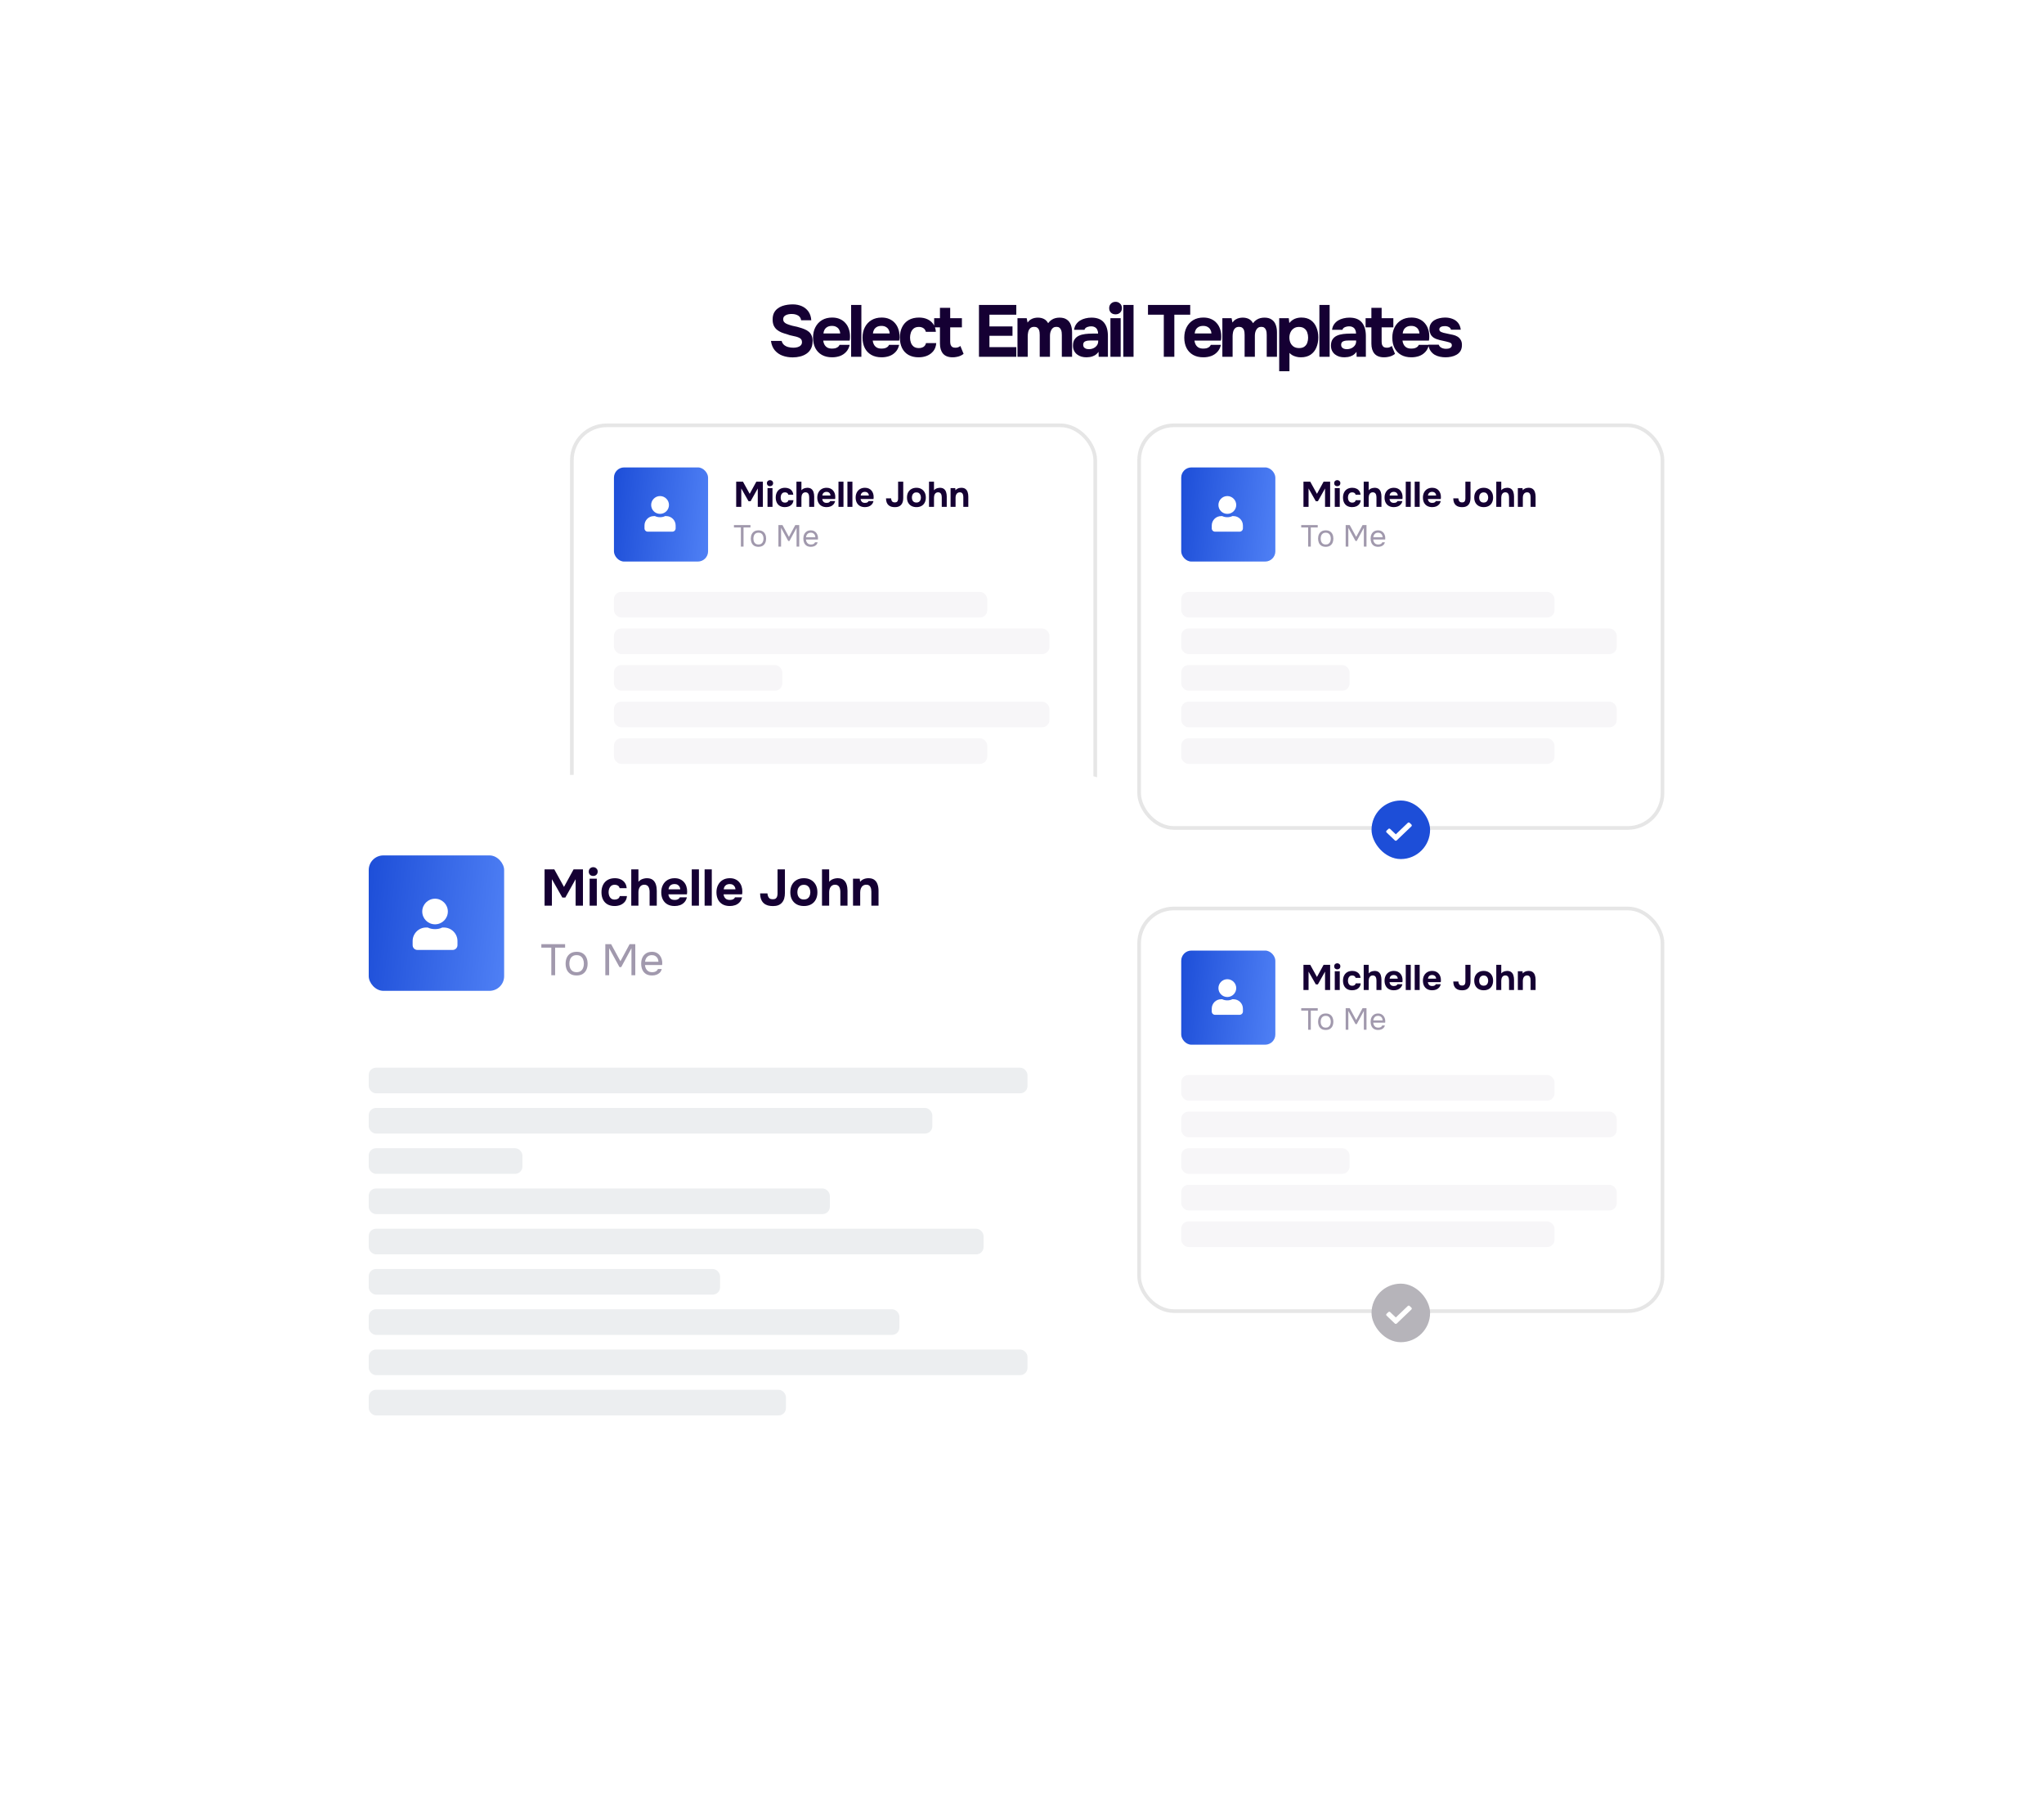 <svg width="238" height="211" viewBox="0 0 238 211" fill="none" xmlns="http://www.w3.org/2000/svg">
<g filter="url(#filter0_d_189_4955)">
<rect x="52.31" y="28" width="155.114" height="141.051" rx="6.392" fill="white"/>
</g>
<path d="M92.299 41.608C91.879 41.608 91.487 41.542 91.123 41.412C90.765 41.281 90.464 41.074 90.22 40.789C89.981 40.505 89.831 40.139 89.768 39.69H91.013C91.064 39.883 91.157 40.039 91.294 40.159C91.43 40.273 91.592 40.355 91.78 40.406C91.973 40.457 92.174 40.483 92.385 40.483C92.544 40.483 92.7 40.463 92.853 40.423C93.007 40.383 93.132 40.315 93.228 40.218C93.331 40.122 93.382 39.991 93.382 39.827C93.382 39.702 93.353 39.599 93.297 39.52C93.246 39.44 93.169 39.378 93.067 39.332C92.97 39.281 92.851 39.236 92.709 39.196C92.589 39.162 92.464 39.133 92.334 39.111C92.209 39.088 92.084 39.059 91.959 39.025C91.839 38.991 91.723 38.952 91.609 38.906C91.393 38.849 91.186 38.781 90.987 38.702C90.788 38.616 90.612 38.511 90.459 38.386C90.305 38.255 90.183 38.093 90.092 37.9C90.007 37.707 89.964 37.474 89.964 37.202C89.964 36.906 90.013 36.656 90.109 36.452C90.212 36.247 90.345 36.079 90.51 35.949C90.68 35.812 90.868 35.707 91.072 35.633C91.282 35.559 91.493 35.508 91.703 35.48C91.913 35.452 92.112 35.437 92.299 35.437C92.692 35.437 93.044 35.505 93.356 35.642C93.669 35.778 93.924 35.983 94.123 36.255C94.322 36.528 94.436 36.872 94.464 37.287H93.28C93.257 37.116 93.194 36.977 93.092 36.869C92.99 36.761 92.859 36.682 92.7 36.63C92.547 36.579 92.373 36.554 92.18 36.554C92.055 36.554 91.933 36.565 91.814 36.588C91.694 36.611 91.587 36.648 91.49 36.699C91.399 36.744 91.325 36.807 91.268 36.886C91.217 36.966 91.192 37.062 91.192 37.176C91.192 37.289 91.223 37.389 91.285 37.474C91.348 37.554 91.439 37.625 91.558 37.687C91.683 37.744 91.828 37.798 91.993 37.849C92.163 37.906 92.342 37.952 92.53 37.986C92.717 38.02 92.896 38.065 93.067 38.122C93.282 38.179 93.484 38.247 93.672 38.327C93.859 38.4 94.024 38.497 94.166 38.616C94.308 38.73 94.419 38.878 94.498 39.059C94.578 39.236 94.618 39.454 94.618 39.716C94.618 40.062 94.552 40.358 94.422 40.602C94.297 40.841 94.123 41.034 93.902 41.182C93.686 41.329 93.439 41.437 93.16 41.505C92.882 41.574 92.595 41.608 92.299 41.608ZM96.895 41.599C96.423 41.599 96.022 41.505 95.693 41.318C95.363 41.13 95.111 40.866 94.934 40.525C94.758 40.179 94.67 39.775 94.67 39.315C94.67 38.849 94.761 38.443 94.943 38.096C95.125 37.744 95.38 37.468 95.71 37.27C96.045 37.071 96.44 36.971 96.895 36.971C97.236 36.971 97.534 37.028 97.79 37.142C98.051 37.255 98.27 37.414 98.446 37.619C98.628 37.824 98.761 38.062 98.846 38.335C98.937 38.602 98.98 38.892 98.974 39.204C98.974 39.284 98.971 39.361 98.966 39.434C98.96 39.508 98.949 39.582 98.932 39.656H95.855C95.872 39.827 95.92 39.983 96 40.125C96.079 40.267 96.19 40.38 96.332 40.466C96.48 40.545 96.662 40.585 96.878 40.585C97.02 40.585 97.15 40.571 97.27 40.542C97.389 40.508 97.491 40.457 97.576 40.389C97.662 40.321 97.721 40.241 97.755 40.15H98.932C98.858 40.486 98.719 40.761 98.514 40.977C98.315 41.193 98.074 41.352 97.79 41.454C97.505 41.551 97.207 41.599 96.895 41.599ZM95.88 38.821H97.832C97.826 38.667 97.787 38.525 97.713 38.395C97.645 38.258 97.54 38.15 97.397 38.071C97.261 37.986 97.085 37.943 96.869 37.943C96.653 37.943 96.471 37.986 96.324 38.071C96.182 38.156 96.074 38.267 96 38.403C95.932 38.534 95.892 38.673 95.88 38.821ZM99.104 41.54V35.505H100.297V41.54H99.104ZM102.657 41.599C102.186 41.599 101.785 41.505 101.456 41.318C101.126 41.13 100.873 40.866 100.697 40.525C100.521 40.179 100.433 39.775 100.433 39.315C100.433 38.849 100.524 38.443 100.706 38.096C100.888 37.744 101.143 37.468 101.473 37.27C101.808 37.071 102.203 36.971 102.657 36.971C102.998 36.971 103.297 37.028 103.552 37.142C103.814 37.255 104.032 37.414 104.209 37.619C104.39 37.824 104.524 38.062 104.609 38.335C104.7 38.602 104.743 38.892 104.737 39.204C104.737 39.284 104.734 39.361 104.728 39.434C104.723 39.508 104.711 39.582 104.694 39.656H101.618C101.635 39.827 101.683 39.983 101.763 40.125C101.842 40.267 101.953 40.38 102.095 40.466C102.243 40.545 102.425 40.585 102.64 40.585C102.782 40.585 102.913 40.571 103.032 40.542C103.152 40.508 103.254 40.457 103.339 40.389C103.425 40.321 103.484 40.241 103.518 40.15H104.694C104.621 40.486 104.481 40.761 104.277 40.977C104.078 41.193 103.836 41.352 103.552 41.454C103.268 41.551 102.97 41.599 102.657 41.599ZM101.643 38.821H103.595C103.589 38.667 103.55 38.525 103.476 38.395C103.407 38.258 103.302 38.15 103.16 38.071C103.024 37.986 102.848 37.943 102.632 37.943C102.416 37.943 102.234 37.986 102.086 38.071C101.944 38.156 101.836 38.267 101.763 38.403C101.694 38.534 101.655 38.673 101.643 38.821ZM106.961 41.599C106.501 41.599 106.106 41.505 105.776 41.318C105.453 41.13 105.205 40.866 105.035 40.525C104.865 40.179 104.779 39.773 104.779 39.307C104.779 38.835 104.867 38.426 105.044 38.079C105.22 37.727 105.472 37.454 105.802 37.261C106.137 37.068 106.541 36.971 107.012 36.971C107.376 36.971 107.7 37.037 107.984 37.167C108.268 37.298 108.495 37.486 108.666 37.73C108.842 37.974 108.944 38.275 108.972 38.633H107.805C107.754 38.434 107.654 38.289 107.507 38.199C107.365 38.108 107.194 38.062 106.995 38.062C106.74 38.062 106.535 38.125 106.382 38.25C106.234 38.375 106.126 38.534 106.058 38.727C105.995 38.92 105.964 39.113 105.964 39.307C105.964 39.517 105.998 39.716 106.066 39.903C106.134 40.085 106.242 40.236 106.39 40.355C106.544 40.468 106.742 40.525 106.987 40.525C107.191 40.525 107.37 40.48 107.524 40.389C107.677 40.292 107.776 40.145 107.822 39.946H109.015C108.987 40.315 108.876 40.622 108.683 40.866C108.49 41.111 108.242 41.295 107.941 41.42C107.646 41.54 107.319 41.599 106.961 41.599ZM110.929 41.599C110.423 41.599 110.048 41.457 109.804 41.173C109.565 40.889 109.446 40.5 109.446 40.005V38.113H108.772V37.048H109.446V35.838H110.639V37.048H112.003V38.113H110.639V39.758C110.639 39.906 110.656 40.034 110.69 40.142C110.73 40.25 110.792 40.335 110.878 40.398C110.968 40.454 111.091 40.483 111.244 40.483C111.38 40.483 111.494 40.463 111.585 40.423C111.682 40.378 111.761 40.329 111.824 40.278L112.199 41.199C112.079 41.295 111.946 41.375 111.798 41.437C111.656 41.494 111.511 41.534 111.363 41.557C111.216 41.585 111.071 41.599 110.929 41.599ZM113.989 41.54V35.505H118.336V36.639H115.208V38.003H117.893V39.093H115.208V40.414H118.336V41.54H113.989ZM118.473 41.54V37.048H119.547L119.649 37.551C119.763 37.392 119.888 37.273 120.024 37.193C120.166 37.108 120.308 37.051 120.45 37.023C120.592 36.994 120.723 36.98 120.842 36.98C121.109 36.98 121.345 37.031 121.55 37.133C121.754 37.236 121.919 37.4 122.044 37.628C122.163 37.463 122.294 37.335 122.436 37.244C122.578 37.148 122.729 37.079 122.888 37.039C123.047 37 123.209 36.98 123.374 36.98C123.72 36.98 123.999 37.054 124.209 37.202C124.425 37.343 124.581 37.542 124.678 37.798C124.78 38.054 124.831 38.352 124.831 38.693V41.54H123.638V39.008C123.638 38.906 123.632 38.801 123.621 38.693C123.609 38.585 123.581 38.483 123.535 38.386C123.496 38.289 123.433 38.21 123.348 38.148C123.268 38.085 123.155 38.054 123.007 38.054C122.865 38.054 122.746 38.085 122.649 38.148C122.553 38.21 122.476 38.295 122.419 38.403C122.362 38.505 122.32 38.619 122.291 38.744C122.268 38.863 122.257 38.986 122.257 39.111V41.54H121.064V39C121.064 38.903 121.058 38.801 121.047 38.693C121.035 38.585 121.01 38.483 120.97 38.386C120.93 38.289 120.865 38.21 120.774 38.148C120.689 38.085 120.57 38.054 120.416 38.054C120.206 38.054 120.044 38.116 119.93 38.241C119.822 38.361 119.751 38.505 119.717 38.676C119.683 38.841 119.666 38.994 119.666 39.136V41.54H118.473ZM126.515 41.599C126.31 41.599 126.111 41.574 125.918 41.523C125.731 41.466 125.563 41.38 125.415 41.267C125.268 41.153 125.151 41.011 125.066 40.841C124.981 40.67 124.938 40.471 124.938 40.244C124.938 39.937 125 39.693 125.125 39.511C125.25 39.324 125.418 39.182 125.628 39.085C125.839 38.988 126.08 38.923 126.353 38.889C126.631 38.855 126.918 38.838 127.214 38.838H127.861C127.861 38.673 127.83 38.528 127.768 38.403C127.711 38.273 127.623 38.173 127.503 38.105C127.384 38.031 127.231 37.994 127.043 37.994C126.924 37.994 126.807 38.011 126.694 38.045C126.586 38.074 126.495 38.116 126.421 38.173C126.347 38.23 126.299 38.304 126.276 38.395H125.066C125.1 38.145 125.179 37.932 125.304 37.755C125.429 37.574 125.586 37.426 125.773 37.312C125.961 37.199 126.165 37.116 126.387 37.065C126.614 37.008 126.847 36.98 127.086 36.98C127.739 36.98 128.222 37.167 128.535 37.542C128.847 37.912 129.003 38.437 129.003 39.119V41.54H127.929L127.912 40.96C127.77 41.159 127.608 41.304 127.427 41.395C127.25 41.486 127.08 41.542 126.915 41.565C126.75 41.588 126.617 41.599 126.515 41.599ZM126.787 40.653C126.986 40.653 127.168 40.613 127.333 40.534C127.498 40.454 127.628 40.346 127.725 40.21C127.822 40.074 127.87 39.92 127.87 39.75V39.639H127.052C126.932 39.639 126.816 39.645 126.702 39.656C126.594 39.667 126.495 39.69 126.404 39.724C126.319 39.753 126.25 39.801 126.199 39.869C126.148 39.937 126.123 40.028 126.123 40.142C126.123 40.255 126.151 40.352 126.208 40.432C126.27 40.505 126.353 40.562 126.455 40.602C126.557 40.636 126.668 40.653 126.787 40.653ZM129.296 41.54V37.048H130.489V41.54H129.296ZM129.893 36.596C129.671 36.596 129.492 36.531 129.356 36.4C129.219 36.264 129.151 36.091 129.151 35.88C129.151 35.659 129.222 35.48 129.364 35.343C129.506 35.207 129.685 35.139 129.901 35.139C130.1 35.139 130.271 35.207 130.413 35.343C130.56 35.474 130.634 35.65 130.634 35.872C130.634 36.088 130.563 36.264 130.421 36.4C130.285 36.531 130.109 36.596 129.893 36.596ZM130.796 41.54V35.505H131.989V41.54H130.796ZM135.511 41.54V36.639H133.67V35.505H138.587V36.639H136.738V41.54H135.511ZM140.121 41.599C139.649 41.599 139.249 41.505 138.919 41.318C138.59 41.13 138.337 40.866 138.161 40.525C137.985 40.179 137.896 39.775 137.896 39.315C137.896 38.849 137.987 38.443 138.169 38.096C138.351 37.744 138.607 37.468 138.936 37.27C139.271 37.071 139.666 36.971 140.121 36.971C140.462 36.971 140.76 37.028 141.016 37.142C141.277 37.255 141.496 37.414 141.672 37.619C141.854 37.824 141.987 38.062 142.073 38.335C142.164 38.602 142.206 38.892 142.2 39.204C142.2 39.284 142.198 39.361 142.192 39.434C142.186 39.508 142.175 39.582 142.158 39.656H139.081C139.098 39.827 139.146 39.983 139.226 40.125C139.306 40.267 139.416 40.38 139.558 40.466C139.706 40.545 139.888 40.585 140.104 40.585C140.246 40.585 140.377 40.571 140.496 40.542C140.615 40.508 140.718 40.457 140.803 40.389C140.888 40.321 140.948 40.241 140.982 40.15H142.158C142.084 40.486 141.945 40.761 141.74 40.977C141.541 41.193 141.3 41.352 141.016 41.454C140.732 41.551 140.433 41.599 140.121 41.599ZM139.107 38.821H141.058C141.053 38.667 141.013 38.525 140.939 38.395C140.871 38.258 140.766 38.15 140.624 38.071C140.487 37.986 140.311 37.943 140.095 37.943C139.879 37.943 139.698 37.986 139.55 38.071C139.408 38.156 139.3 38.267 139.226 38.403C139.158 38.534 139.118 38.673 139.107 38.821ZM142.33 41.54V37.048H143.404L143.506 37.551C143.62 37.392 143.745 37.273 143.881 37.193C144.023 37.108 144.165 37.051 144.307 37.023C144.449 36.994 144.58 36.98 144.699 36.98C144.966 36.98 145.202 37.031 145.407 37.133C145.611 37.236 145.776 37.4 145.901 37.628C146.02 37.463 146.151 37.335 146.293 37.244C146.435 37.148 146.586 37.079 146.745 37.039C146.904 37 147.066 36.98 147.231 36.98C147.577 36.98 147.856 37.054 148.066 37.202C148.282 37.343 148.438 37.542 148.535 37.798C148.637 38.054 148.688 38.352 148.688 38.693V41.54H147.495V39.008C147.495 38.906 147.489 38.801 147.478 38.693C147.466 38.585 147.438 38.483 147.392 38.386C147.353 38.289 147.29 38.21 147.205 38.148C147.125 38.085 147.012 38.054 146.864 38.054C146.722 38.054 146.603 38.085 146.506 38.148C146.41 38.21 146.333 38.295 146.276 38.403C146.219 38.505 146.177 38.619 146.148 38.744C146.125 38.863 146.114 38.986 146.114 39.111V41.54H144.921V39C144.921 38.903 144.915 38.801 144.904 38.693C144.892 38.585 144.867 38.483 144.827 38.386C144.787 38.289 144.722 38.21 144.631 38.148C144.546 38.085 144.427 38.054 144.273 38.054C144.063 38.054 143.901 38.116 143.787 38.241C143.679 38.361 143.608 38.505 143.574 38.676C143.54 38.841 143.523 38.994 143.523 39.136V41.54H142.33ZM148.948 43.218V37.048H150.065L150.125 37.611C150.306 37.389 150.514 37.227 150.747 37.125C150.985 37.023 151.247 36.971 151.531 36.971C151.974 36.971 152.34 37.074 152.63 37.278C152.92 37.483 153.136 37.761 153.278 38.113C153.426 38.46 153.5 38.849 153.5 39.281C153.5 39.724 153.423 40.122 153.269 40.474C153.122 40.821 152.897 41.096 152.596 41.301C152.295 41.5 151.92 41.599 151.471 41.599C151.278 41.599 151.096 41.577 150.926 41.531C150.755 41.486 150.605 41.426 150.474 41.352C150.343 41.273 150.233 41.184 150.142 41.088V43.218H148.948ZM151.267 40.525C151.534 40.525 151.744 40.466 151.897 40.346C152.051 40.227 152.159 40.077 152.221 39.895C152.284 39.707 152.315 39.514 152.315 39.315C152.315 39.099 152.281 38.895 152.213 38.702C152.144 38.508 152.031 38.355 151.872 38.241C151.718 38.122 151.508 38.062 151.241 38.062C151.002 38.062 150.801 38.122 150.636 38.241C150.471 38.355 150.346 38.505 150.261 38.693C150.176 38.88 150.133 39.082 150.133 39.298C150.133 39.514 150.173 39.716 150.252 39.903C150.338 40.091 150.463 40.241 150.627 40.355C150.798 40.468 151.011 40.525 151.267 40.525ZM153.628 41.54V35.505H154.821V41.54H153.628ZM156.551 41.599C156.346 41.599 156.147 41.574 155.954 41.523C155.767 41.466 155.599 41.38 155.451 41.267C155.304 41.153 155.187 41.011 155.102 40.841C155.017 40.67 154.974 40.471 154.974 40.244C154.974 39.937 155.036 39.693 155.161 39.511C155.286 39.324 155.454 39.182 155.664 39.085C155.875 38.988 156.116 38.923 156.389 38.889C156.667 38.855 156.954 38.838 157.25 38.838H157.897C157.897 38.673 157.866 38.528 157.804 38.403C157.747 38.273 157.659 38.173 157.539 38.105C157.42 38.031 157.267 37.994 157.079 37.994C156.96 37.994 156.843 38.011 156.73 38.045C156.622 38.074 156.531 38.116 156.457 38.173C156.383 38.23 156.335 38.304 156.312 38.395H155.102C155.136 38.145 155.215 37.932 155.34 37.755C155.465 37.574 155.622 37.426 155.809 37.312C155.997 37.199 156.201 37.116 156.423 37.065C156.65 37.008 156.883 36.98 157.122 36.98C157.775 36.98 158.258 37.167 158.571 37.542C158.883 37.912 159.039 38.437 159.039 39.119V41.54H157.965L157.948 40.96C157.806 41.159 157.644 41.304 157.463 41.395C157.286 41.486 157.116 41.542 156.951 41.565C156.786 41.588 156.653 41.599 156.551 41.599ZM156.823 40.653C157.022 40.653 157.204 40.613 157.369 40.534C157.534 40.454 157.664 40.346 157.761 40.21C157.858 40.074 157.906 39.92 157.906 39.75V39.639H157.088C156.968 39.639 156.852 39.645 156.738 39.656C156.63 39.667 156.531 39.69 156.44 39.724C156.355 39.753 156.286 39.801 156.235 39.869C156.184 39.937 156.159 40.028 156.159 40.142C156.159 40.255 156.187 40.352 156.244 40.432C156.306 40.505 156.389 40.562 156.491 40.602C156.593 40.636 156.704 40.653 156.823 40.653ZM161.165 41.599C160.659 41.599 160.284 41.457 160.04 41.173C159.801 40.889 159.682 40.5 159.682 40.005V38.113H159.008V37.048H159.682V35.838H160.875V37.048H162.238V38.113H160.875V39.758C160.875 39.906 160.892 40.034 160.926 40.142C160.966 40.25 161.028 40.335 161.113 40.398C161.204 40.454 161.326 40.483 161.48 40.483C161.616 40.483 161.73 40.463 161.821 40.423C161.917 40.378 161.997 40.329 162.059 40.278L162.434 41.199C162.315 41.295 162.182 41.375 162.034 41.437C161.892 41.494 161.747 41.534 161.599 41.557C161.451 41.585 161.307 41.599 161.165 41.599ZM164.342 41.599C163.871 41.599 163.47 41.505 163.141 41.318C162.811 41.13 162.558 40.866 162.382 40.525C162.206 40.179 162.118 39.775 162.118 39.315C162.118 38.849 162.209 38.443 162.391 38.096C162.573 37.744 162.828 37.468 163.158 37.27C163.493 37.071 163.888 36.971 164.342 36.971C164.683 36.971 164.982 37.028 165.237 37.142C165.499 37.255 165.717 37.414 165.894 37.619C166.075 37.824 166.209 38.062 166.294 38.335C166.385 38.602 166.428 38.892 166.422 39.204C166.422 39.284 166.419 39.361 166.413 39.434C166.408 39.508 166.396 39.582 166.379 39.656H163.303C163.32 39.827 163.368 39.983 163.448 40.125C163.527 40.267 163.638 40.38 163.78 40.466C163.928 40.545 164.11 40.585 164.325 40.585C164.467 40.585 164.598 40.571 164.717 40.542C164.837 40.508 164.939 40.457 165.024 40.389C165.11 40.321 165.169 40.241 165.203 40.15H166.379C166.306 40.486 166.166 40.761 165.962 40.977C165.763 41.193 165.521 41.352 165.237 41.454C164.953 41.551 164.655 41.599 164.342 41.599ZM163.328 38.821H165.28C165.274 38.667 165.235 38.525 165.161 38.395C165.092 38.258 164.987 38.15 164.845 38.071C164.709 37.986 164.533 37.943 164.317 37.943C164.101 37.943 163.919 37.986 163.771 38.071C163.629 38.156 163.521 38.267 163.448 38.403C163.379 38.534 163.34 38.673 163.328 38.821ZM168.307 41.599C168.097 41.599 167.881 41.577 167.659 41.531C167.438 41.486 167.233 41.409 167.046 41.301C166.858 41.187 166.699 41.037 166.569 40.849C166.438 40.656 166.353 40.417 166.313 40.133H167.523C167.557 40.236 167.617 40.324 167.702 40.398C167.793 40.471 167.895 40.525 168.009 40.559C168.128 40.593 168.248 40.611 168.367 40.611C168.446 40.611 168.526 40.605 168.606 40.593C168.685 40.582 168.759 40.559 168.827 40.525C168.895 40.491 168.949 40.449 168.989 40.398C169.029 40.341 169.049 40.27 169.049 40.184C169.049 40.093 169.02 40.023 168.963 39.971C168.907 39.92 168.827 39.88 168.725 39.852C168.623 39.818 168.506 39.787 168.375 39.758C168.142 39.707 167.892 39.65 167.625 39.588C167.358 39.525 167.128 39.434 166.935 39.315C166.856 39.258 166.784 39.196 166.722 39.128C166.659 39.059 166.608 38.983 166.569 38.898C166.529 38.812 166.498 38.724 166.475 38.633C166.452 38.537 166.441 38.434 166.441 38.327C166.441 38.082 166.492 37.875 166.594 37.704C166.702 37.528 166.844 37.386 167.02 37.278C167.196 37.17 167.392 37.093 167.608 37.048C167.824 36.997 168.046 36.971 168.273 36.971C168.58 36.971 168.864 37.023 169.125 37.125C169.387 37.221 169.603 37.375 169.773 37.585C169.944 37.789 170.049 38.057 170.088 38.386H168.946C168.924 38.261 168.847 38.162 168.716 38.088C168.586 38.008 168.424 37.968 168.231 37.968C168.162 37.968 168.088 37.974 168.009 37.986C167.935 37.997 167.867 38.017 167.804 38.045C167.742 38.074 167.691 38.113 167.651 38.164C167.611 38.21 167.591 38.273 167.591 38.352C167.591 38.414 167.608 38.471 167.642 38.523C167.682 38.574 167.736 38.616 167.804 38.65C167.878 38.684 167.966 38.716 168.069 38.744C168.262 38.789 168.455 38.832 168.648 38.872C168.847 38.906 169.023 38.943 169.177 38.983C169.364 39.023 169.534 39.088 169.688 39.179C169.847 39.27 169.975 39.395 170.071 39.554C170.174 39.707 170.225 39.909 170.225 40.159C170.225 40.443 170.168 40.679 170.054 40.866C169.941 41.048 169.787 41.193 169.594 41.301C169.407 41.409 169.199 41.486 168.972 41.531C168.75 41.577 168.529 41.599 168.307 41.599Z" fill="#150033"/>
<rect x="132.64" y="49.52" width="60.938" height="46.875" rx="4.048" stroke="black" stroke-opacity="0.1" stroke-width="0.426"/>
<rect x="137.54" y="68.909" width="43.466" height="2.983" rx="0.852" fill="#F7F6F8"/>
<rect x="137.54" y="77.432" width="19.602" height="2.983" rx="0.852" fill="#F7F6F8"/>
<rect x="137.54" y="85.954" width="43.466" height="2.983" rx="0.852" fill="#F7F6F8"/>
<rect x="137.54" y="73.17" width="50.71" height="2.983" rx="0.852" fill="#F7F6F8"/>
<rect x="137.54" y="81.693" width="50.71" height="2.983" rx="0.852" fill="#F7F6F8"/>
<rect x="159.699" y="93.199" width="6.818" height="6.818" rx="3.409" fill="#1D4ED8"/>
<path d="M162.415 97.844L161.448 96.919C161.39 96.863 161.39 96.768 161.448 96.712L161.658 96.511C161.716 96.456 161.809 96.456 161.867 96.511L162.526 97.136L163.924 95.797C163.982 95.742 164.076 95.742 164.134 95.797L164.344 95.998C164.402 96.054 164.402 96.149 164.344 96.205L162.631 97.844C162.572 97.9 162.473 97.9 162.415 97.844Z" fill="white"/>
<path d="M151.773 59.013V56.077H152.561L153.344 57.495L154.12 56.077H154.879V59.013H154.286V56.869L153.452 58.358H153.212L152.366 56.869V59.013H151.773ZM155.419 59.013V56.828H156V59.013H155.419ZM155.71 56.608C155.602 56.608 155.515 56.576 155.448 56.512C155.382 56.446 155.349 56.362 155.349 56.259C155.349 56.152 155.383 56.065 155.453 55.998C155.522 55.932 155.609 55.899 155.714 55.899C155.811 55.899 155.894 55.932 155.963 55.998C156.034 56.062 156.07 56.147 156.07 56.255C156.07 56.36 156.036 56.446 155.967 56.512C155.9 56.576 155.815 56.608 155.71 56.608ZM157.439 59.042C157.215 59.042 157.023 58.996 156.862 58.905C156.705 58.814 156.584 58.685 156.502 58.519C156.419 58.351 156.377 58.153 156.377 57.926C156.377 57.697 156.42 57.498 156.506 57.329C156.591 57.158 156.714 57.025 156.875 56.931C157.038 56.837 157.234 56.79 157.464 56.79C157.64 56.79 157.798 56.822 157.936 56.886C158.074 56.949 158.185 57.04 158.268 57.159C158.354 57.278 158.403 57.425 158.417 57.599H157.849C157.824 57.502 157.776 57.431 157.704 57.387C157.635 57.343 157.552 57.321 157.455 57.321C157.331 57.321 157.231 57.351 157.157 57.412C157.085 57.473 157.032 57.55 156.999 57.644C156.969 57.738 156.954 57.832 156.954 57.926C156.954 58.029 156.97 58.125 157.003 58.217C157.036 58.305 157.089 58.378 157.161 58.436C157.235 58.492 157.332 58.519 157.451 58.519C157.551 58.519 157.638 58.497 157.712 58.453C157.787 58.406 157.835 58.334 157.857 58.237H158.438C158.424 58.417 158.37 58.566 158.276 58.685C158.182 58.804 158.062 58.894 157.916 58.955C157.772 59.013 157.613 59.042 157.439 59.042ZM158.788 59.013V56.077H159.369V57.08C159.433 57.006 159.503 56.948 159.58 56.906C159.661 56.865 159.741 56.836 159.821 56.819C159.904 56.8 159.98 56.79 160.049 56.79C160.254 56.79 160.414 56.836 160.53 56.927C160.646 57.018 160.729 57.141 160.779 57.296C160.829 57.451 160.853 57.621 160.853 57.806V59.013H160.273V57.889C160.273 57.823 160.266 57.756 160.252 57.69C160.241 57.624 160.22 57.563 160.19 57.508C160.16 57.45 160.117 57.404 160.061 57.371C160.006 57.335 159.933 57.317 159.842 57.317C159.756 57.317 159.683 57.335 159.622 57.371C159.561 57.407 159.511 57.455 159.473 57.516C159.437 57.574 159.41 57.639 159.394 57.711C159.377 57.783 159.369 57.854 159.369 57.926V59.013H158.788ZM162.298 59.042C162.069 59.042 161.874 58.996 161.714 58.905C161.553 58.814 161.43 58.685 161.345 58.519C161.259 58.351 161.216 58.154 161.216 57.931C161.216 57.704 161.26 57.506 161.349 57.337C161.437 57.166 161.562 57.032 161.722 56.935C161.885 56.839 162.077 56.79 162.298 56.79C162.464 56.79 162.609 56.818 162.734 56.873C162.861 56.928 162.967 57.006 163.053 57.105C163.141 57.205 163.206 57.321 163.248 57.454C163.292 57.584 163.313 57.724 163.31 57.877C163.31 57.915 163.309 57.953 163.306 57.989C163.303 58.024 163.298 58.06 163.289 58.096H161.792C161.801 58.179 161.824 58.255 161.863 58.324C161.902 58.394 161.956 58.449 162.025 58.49C162.097 58.529 162.185 58.548 162.29 58.548C162.359 58.548 162.423 58.541 162.481 58.528C162.539 58.511 162.589 58.486 162.63 58.453C162.672 58.42 162.701 58.381 162.717 58.337H163.289C163.253 58.5 163.186 58.634 163.086 58.739C162.989 58.844 162.872 58.922 162.734 58.971C162.596 59.018 162.45 59.042 162.298 59.042ZM161.805 57.69H162.754C162.752 57.615 162.732 57.546 162.696 57.483C162.663 57.416 162.612 57.364 162.543 57.325C162.477 57.284 162.391 57.263 162.286 57.263C162.181 57.263 162.092 57.284 162.021 57.325C161.951 57.367 161.899 57.42 161.863 57.487C161.83 57.55 161.81 57.618 161.805 57.69ZM163.684 59.013V56.077H164.265V59.013H163.684ZM164.725 59.013V56.077H165.305V59.013H164.725ZM166.765 59.042C166.535 59.042 166.34 58.996 166.18 58.905C166.02 58.814 165.897 58.685 165.811 58.519C165.725 58.351 165.683 58.154 165.683 57.931C165.683 57.704 165.727 57.506 165.815 57.337C165.904 57.166 166.028 57.032 166.188 56.935C166.352 56.839 166.544 56.79 166.765 56.79C166.931 56.79 167.076 56.818 167.2 56.873C167.327 56.928 167.434 57.006 167.519 57.105C167.608 57.205 167.673 57.321 167.714 57.454C167.759 57.584 167.779 57.724 167.777 57.877C167.777 57.915 167.775 57.953 167.772 57.989C167.77 58.024 167.764 58.06 167.756 58.096H166.259C166.267 58.179 166.291 58.255 166.329 58.324C166.368 58.394 166.422 58.449 166.491 58.49C166.563 58.529 166.651 58.548 166.757 58.548C166.826 58.548 166.889 58.541 166.947 58.528C167.005 58.511 167.055 58.486 167.097 58.453C167.138 58.42 167.167 58.381 167.184 58.337H167.756C167.72 58.5 167.652 58.634 167.553 58.739C167.456 58.844 167.338 58.922 167.2 58.971C167.062 59.018 166.917 59.042 166.765 59.042ZM166.271 57.69H167.221C167.218 57.615 167.199 57.546 167.163 57.483C167.13 57.416 167.079 57.364 167.009 57.325C166.943 57.284 166.857 57.263 166.752 57.263C166.647 57.263 166.559 57.284 166.487 57.325C166.418 57.367 166.365 57.42 166.329 57.487C166.296 57.55 166.277 57.618 166.271 57.69ZM170.258 59.046C170.109 59.046 169.972 59.029 169.847 58.996C169.723 58.96 169.614 58.902 169.52 58.822C169.426 58.742 169.353 58.637 169.3 58.507C169.248 58.374 169.22 58.212 169.217 58.022H169.81C169.816 58.099 169.831 58.174 169.856 58.246C169.881 58.318 169.922 58.377 169.98 58.424C170.041 58.471 170.128 58.494 170.241 58.494C170.346 58.494 170.427 58.474 170.482 58.432C170.537 58.391 170.574 58.335 170.594 58.266C170.616 58.194 170.627 58.117 170.627 58.034V56.077H171.224V57.972C171.224 58.143 171.205 58.295 171.166 58.428C171.127 58.561 171.068 58.673 170.988 58.764C170.91 58.855 170.811 58.926 170.689 58.975C170.568 59.022 170.424 59.046 170.258 59.046ZM172.762 59.042C172.541 59.042 172.348 58.998 172.182 58.909C172.016 58.818 171.887 58.689 171.796 58.523C171.705 58.355 171.659 58.156 171.659 57.926C171.659 57.691 171.705 57.489 171.796 57.321C171.89 57.15 172.02 57.018 172.186 56.927C172.352 56.836 172.543 56.79 172.758 56.79C172.979 56.79 173.171 56.837 173.335 56.931C173.498 57.025 173.625 57.156 173.716 57.325C173.807 57.494 173.853 57.696 173.853 57.931C173.853 58.16 173.807 58.359 173.716 58.528C173.628 58.693 173.502 58.821 173.339 58.909C173.178 58.998 172.986 59.042 172.762 59.042ZM172.754 58.511C172.881 58.511 172.984 58.483 173.061 58.428C173.138 58.373 173.194 58.301 173.227 58.212C173.263 58.121 173.281 58.026 173.281 57.926C173.281 57.827 173.263 57.731 173.227 57.64C173.194 57.549 173.138 57.474 173.061 57.416C172.986 57.355 172.884 57.325 172.754 57.325C172.63 57.325 172.529 57.355 172.451 57.416C172.374 57.474 172.317 57.549 172.281 57.64C172.248 57.731 172.232 57.827 172.232 57.926C172.232 58.029 172.248 58.124 172.281 58.212C172.317 58.301 172.374 58.373 172.451 58.428C172.529 58.483 172.63 58.511 172.754 58.511ZM174.225 59.013V56.077H174.805V57.08C174.869 57.006 174.939 56.948 175.017 56.906C175.097 56.865 175.177 56.836 175.257 56.819C175.34 56.8 175.416 56.79 175.485 56.79C175.69 56.79 175.85 56.836 175.966 56.927C176.082 57.018 176.165 57.141 176.215 57.296C176.265 57.451 176.29 57.621 176.29 57.806V59.013H175.709V57.889C175.709 57.823 175.702 57.756 175.688 57.69C175.677 57.624 175.656 57.563 175.626 57.508C175.596 57.45 175.553 57.404 175.498 57.371C175.442 57.335 175.369 57.317 175.278 57.317C175.192 57.317 175.119 57.335 175.058 57.371C174.997 57.407 174.947 57.455 174.909 57.516C174.873 57.574 174.847 57.639 174.83 57.711C174.813 57.783 174.805 57.854 174.805 57.926V59.013H174.225ZM176.735 59.013V56.828H177.278L177.307 57.08C177.368 57.006 177.437 56.948 177.515 56.906C177.595 56.862 177.675 56.832 177.755 56.815C177.838 56.798 177.913 56.79 177.979 56.79C178.189 56.79 178.352 56.836 178.468 56.927C178.587 57.018 178.672 57.141 178.721 57.296C178.774 57.448 178.8 57.618 178.8 57.806V59.013H178.22V57.881C178.22 57.814 178.214 57.748 178.203 57.682C178.192 57.615 178.171 57.554 178.141 57.499C178.113 57.444 178.073 57.4 178.021 57.367C177.968 57.333 177.899 57.317 177.813 57.317C177.703 57.317 177.61 57.344 177.535 57.4C177.461 57.455 177.405 57.53 177.37 57.624C177.334 57.718 177.316 57.821 177.316 57.935V59.013H176.735Z" fill="#150033"/>
<path opacity="0.4" d="M152.318 63.64V61.408H151.512V61.128H153.434V61.408H152.628V63.64H152.318ZM154.364 63.662C154.167 63.662 154.003 63.621 153.87 63.541C153.737 63.458 153.638 63.344 153.571 63.2C153.507 63.055 153.475 62.891 153.475 62.706C153.475 62.518 153.509 62.354 153.575 62.212C153.641 62.067 153.741 61.953 153.874 61.87C154.006 61.788 154.172 61.746 154.371 61.746C154.568 61.746 154.731 61.788 154.862 61.87C154.994 61.953 155.093 62.067 155.157 62.212C155.223 62.354 155.256 62.518 155.256 62.706C155.256 62.891 155.223 63.055 155.157 63.2C155.09 63.344 154.991 63.458 154.858 63.541C154.728 63.621 154.563 63.662 154.364 63.662ZM154.364 63.395C154.501 63.395 154.613 63.364 154.698 63.303C154.786 63.241 154.85 63.158 154.89 63.054C154.933 62.95 154.954 62.834 154.954 62.706C154.954 62.578 154.933 62.462 154.89 62.357C154.85 62.253 154.786 62.17 154.698 62.108C154.613 62.047 154.501 62.016 154.364 62.016C154.229 62.016 154.118 62.047 154.03 62.108C153.945 62.17 153.881 62.253 153.838 62.357C153.798 62.462 153.778 62.578 153.778 62.706C153.778 62.834 153.798 62.95 153.838 63.054C153.881 63.158 153.945 63.241 154.03 63.303C154.118 63.364 154.229 63.395 154.364 63.395ZM156.689 63.64V61.128H157.158L157.912 62.51L158.655 61.128H159.113V63.64H158.804V61.455L157.976 62.983H157.834L156.999 61.455V63.64H156.689ZM160.473 63.662C160.274 63.662 160.109 63.621 159.979 63.541C159.848 63.458 159.751 63.344 159.687 63.2C159.623 63.055 159.591 62.891 159.591 62.706C159.591 62.518 159.624 62.354 159.691 62.212C159.759 62.067 159.859 61.953 159.989 61.87C160.12 61.788 160.279 61.746 160.469 61.746C160.616 61.746 160.741 61.774 160.846 61.831C160.952 61.886 161.04 61.959 161.109 62.052C161.177 62.144 161.227 62.246 161.258 62.357C161.289 62.466 161.302 62.577 161.297 62.688C161.295 62.709 161.292 62.73 161.29 62.752C161.29 62.773 161.289 62.794 161.286 62.816H159.897C159.906 62.925 159.934 63.023 159.979 63.111C160.024 63.199 160.088 63.268 160.17 63.321C160.253 63.37 160.356 63.395 160.48 63.395C160.541 63.395 160.603 63.388 160.664 63.374C160.728 63.357 160.785 63.33 160.835 63.292C160.887 63.254 160.924 63.203 160.945 63.139H161.254C161.226 63.26 161.173 63.36 161.095 63.438C161.016 63.514 160.923 63.571 160.814 63.608C160.705 63.644 160.591 63.662 160.473 63.662ZM159.904 62.553H160.988C160.986 62.446 160.962 62.353 160.917 62.272C160.872 62.191 160.81 62.129 160.732 62.084C160.656 62.039 160.565 62.016 160.458 62.016C160.342 62.016 160.244 62.041 160.163 62.091C160.085 62.141 160.025 62.206 159.982 62.286C159.939 62.367 159.913 62.456 159.904 62.553Z" fill="#150033"/>
<rect x="137.54" y="54.42" width="10.959" height="10.959" rx="1.185" fill="url(#paint0_linear_189_4955)"/>
<path d="M142.909 59.827C142.334 59.827 141.872 59.366 141.872 58.791C141.872 58.224 142.334 57.754 142.909 57.754C143.476 57.754 143.945 58.224 143.945 58.791C143.945 59.366 143.476 59.827 142.909 59.827ZM143.63 60.087C144.229 60.087 144.723 60.581 144.723 61.18V61.512C144.723 61.731 144.545 61.901 144.334 61.901H141.483C141.265 61.901 141.095 61.731 141.095 61.512V61.18C141.095 60.581 141.581 60.087 142.18 60.087H142.318C142.496 60.176 142.698 60.216 142.909 60.216C143.119 60.216 143.314 60.176 143.492 60.087H143.63Z" fill="white"/>
<rect x="132.64" y="105.77" width="60.938" height="46.875" rx="4.048" stroke="black" stroke-opacity="0.1" stroke-width="0.426"/>
<rect x="137.54" y="125.159" width="43.466" height="2.983" rx="0.852" fill="#F7F6F8"/>
<rect x="137.54" y="133.682" width="19.602" height="2.983" rx="0.852" fill="#F7F6F8"/>
<rect x="137.54" y="142.205" width="43.466" height="2.983" rx="0.852" fill="#F7F6F8"/>
<rect x="137.54" y="129.421" width="50.71" height="2.983" rx="0.852" fill="#F7F6F8"/>
<rect x="137.54" y="137.943" width="50.71" height="2.983" rx="0.852" fill="#F7F6F8"/>
<rect x="159.699" y="149.449" width="6.818" height="6.818" rx="3.409" fill="#B6B4BA"/>
<path d="M162.415 154.095L161.448 153.169C161.39 153.113 161.39 153.018 161.448 152.962L161.658 152.762C161.716 152.706 161.809 152.706 161.867 152.762L162.526 153.386L163.924 152.048C163.982 151.992 164.076 151.992 164.134 152.048L164.344 152.248C164.402 152.304 164.402 152.399 164.344 152.455L162.631 154.095C162.572 154.15 162.473 154.15 162.415 154.095Z" fill="white"/>
<path d="M151.773 115.263V112.327H152.561L153.344 113.745L154.12 112.327H154.879V115.263H154.286V113.119L153.452 114.608H153.212L152.366 113.119V115.263H151.773ZM155.419 115.263V113.078H156V115.263H155.419ZM155.71 112.858C155.602 112.858 155.515 112.826 155.448 112.763C155.382 112.696 155.349 112.612 155.349 112.51C155.349 112.402 155.383 112.315 155.453 112.248C155.522 112.182 155.609 112.149 155.714 112.149C155.811 112.149 155.894 112.182 155.963 112.248C156.034 112.312 156.07 112.398 156.07 112.506C156.07 112.611 156.036 112.696 155.967 112.763C155.9 112.826 155.815 112.858 155.71 112.858ZM157.439 115.292C157.215 115.292 157.023 115.246 156.862 115.155C156.705 115.064 156.584 114.935 156.502 114.77C156.419 114.601 156.377 114.403 156.377 114.177C156.377 113.947 156.42 113.748 156.506 113.579C156.591 113.408 156.714 113.275 156.875 113.181C157.038 113.087 157.234 113.04 157.464 113.04C157.64 113.04 157.798 113.072 157.936 113.136C158.074 113.199 158.185 113.291 158.268 113.409C158.354 113.528 158.403 113.675 158.417 113.849H157.849C157.824 113.752 157.776 113.682 157.704 113.638C157.635 113.593 157.552 113.571 157.455 113.571C157.331 113.571 157.231 113.602 157.157 113.662C157.085 113.723 157.032 113.801 156.999 113.895C156.969 113.989 156.954 114.083 156.954 114.177C156.954 114.279 156.97 114.376 157.003 114.467C157.036 114.555 157.089 114.629 157.161 114.687C157.235 114.742 157.332 114.77 157.451 114.77C157.551 114.77 157.638 114.747 157.712 114.703C157.787 114.656 157.835 114.584 157.857 114.488H158.438C158.424 114.667 158.37 114.816 158.276 114.935C158.182 115.054 158.062 115.144 157.916 115.205C157.772 115.263 157.613 115.292 157.439 115.292ZM158.788 115.263V112.327H159.369V113.331C159.433 113.256 159.503 113.198 159.58 113.157C159.661 113.115 159.741 113.086 159.821 113.069C159.904 113.05 159.98 113.04 160.049 113.04C160.254 113.04 160.414 113.086 160.53 113.177C160.646 113.268 160.729 113.391 160.779 113.546C160.829 113.701 160.853 113.871 160.853 114.056V115.263H160.273V114.139C160.273 114.073 160.266 114.007 160.252 113.94C160.241 113.874 160.22 113.813 160.19 113.758C160.16 113.7 160.117 113.654 160.061 113.621C160.006 113.585 159.933 113.567 159.842 113.567C159.756 113.567 159.683 113.585 159.622 113.621C159.561 113.657 159.511 113.705 159.473 113.766C159.437 113.824 159.41 113.889 159.394 113.961C159.377 114.033 159.369 114.105 159.369 114.177V115.263H158.788ZM162.298 115.292C162.069 115.292 161.874 115.246 161.714 115.155C161.553 115.064 161.43 114.935 161.345 114.77C161.259 114.601 161.216 114.405 161.216 114.181C161.216 113.954 161.26 113.756 161.349 113.588C161.437 113.416 161.562 113.282 161.722 113.186C161.885 113.089 162.077 113.04 162.298 113.04C162.464 113.04 162.609 113.068 162.734 113.123C162.861 113.179 162.967 113.256 163.053 113.356C163.141 113.455 163.206 113.571 163.248 113.704C163.292 113.834 163.313 113.975 163.31 114.127C163.31 114.165 163.309 114.203 163.306 114.239C163.303 114.275 163.298 114.311 163.289 114.347H161.792C161.801 114.429 161.824 114.506 161.863 114.575C161.902 114.644 161.956 114.699 162.025 114.74C162.097 114.779 162.185 114.799 162.29 114.799C162.359 114.799 162.423 114.792 162.481 114.778C162.539 114.761 162.589 114.736 162.63 114.703C162.672 114.67 162.701 114.631 162.717 114.587H163.289C163.253 114.75 163.186 114.884 163.086 114.989C162.989 115.094 162.872 115.172 162.734 115.221C162.596 115.268 162.45 115.292 162.298 115.292ZM161.805 113.94H162.754C162.752 113.866 162.732 113.796 162.696 113.733C162.663 113.667 162.612 113.614 162.543 113.575C162.477 113.534 162.391 113.513 162.286 113.513C162.181 113.513 162.092 113.534 162.021 113.575C161.951 113.617 161.899 113.671 161.863 113.737C161.83 113.801 161.81 113.868 161.805 113.94ZM163.684 115.263V112.327H164.265V115.263H163.684ZM164.725 115.263V112.327H165.305V115.263H164.725ZM166.765 115.292C166.535 115.292 166.34 115.246 166.18 115.155C166.02 115.064 165.897 114.935 165.811 114.77C165.725 114.601 165.683 114.405 165.683 114.181C165.683 113.954 165.727 113.756 165.815 113.588C165.904 113.416 166.028 113.282 166.188 113.186C166.352 113.089 166.544 113.04 166.765 113.04C166.931 113.04 167.076 113.068 167.2 113.123C167.327 113.179 167.434 113.256 167.519 113.356C167.608 113.455 167.673 113.571 167.714 113.704C167.759 113.834 167.779 113.975 167.777 114.127C167.777 114.165 167.775 114.203 167.772 114.239C167.77 114.275 167.764 114.311 167.756 114.347H166.259C166.267 114.429 166.291 114.506 166.329 114.575C166.368 114.644 166.422 114.699 166.491 114.74C166.563 114.779 166.651 114.799 166.757 114.799C166.826 114.799 166.889 114.792 166.947 114.778C167.005 114.761 167.055 114.736 167.097 114.703C167.138 114.67 167.167 114.631 167.184 114.587H167.756C167.72 114.75 167.652 114.884 167.553 114.989C167.456 115.094 167.338 115.172 167.2 115.221C167.062 115.268 166.917 115.292 166.765 115.292ZM166.271 113.94H167.221C167.218 113.866 167.199 113.796 167.163 113.733C167.13 113.667 167.079 113.614 167.009 113.575C166.943 113.534 166.857 113.513 166.752 113.513C166.647 113.513 166.559 113.534 166.487 113.575C166.418 113.617 166.365 113.671 166.329 113.737C166.296 113.801 166.277 113.868 166.271 113.94ZM170.258 115.296C170.109 115.296 169.972 115.28 169.847 115.246C169.723 115.21 169.614 115.152 169.52 115.072C169.426 114.992 169.353 114.887 169.3 114.757C169.248 114.624 169.22 114.463 169.217 114.272H169.81C169.816 114.349 169.831 114.424 169.856 114.496C169.881 114.568 169.922 114.627 169.98 114.674C170.041 114.721 170.128 114.745 170.241 114.745C170.346 114.745 170.427 114.724 170.482 114.682C170.537 114.641 170.574 114.586 170.594 114.517C170.616 114.445 170.627 114.367 170.627 114.284V112.327H171.224V114.222C171.224 114.394 171.205 114.546 171.166 114.678C171.127 114.811 171.068 114.923 170.988 115.014C170.91 115.105 170.811 115.176 170.689 115.226C170.568 115.273 170.424 115.296 170.258 115.296ZM172.762 115.292C172.541 115.292 172.348 115.248 172.182 115.159C172.016 115.068 171.887 114.94 171.796 114.774C171.705 114.605 171.659 114.406 171.659 114.177C171.659 113.942 171.705 113.74 171.796 113.571C171.89 113.4 172.02 113.268 172.186 113.177C172.352 113.086 172.543 113.04 172.758 113.04C172.979 113.04 173.171 113.087 173.335 113.181C173.498 113.275 173.625 113.407 173.716 113.575C173.807 113.744 173.853 113.946 173.853 114.181C173.853 114.41 173.807 114.609 173.716 114.778C173.628 114.944 173.502 115.071 173.339 115.159C173.178 115.248 172.986 115.292 172.762 115.292ZM172.754 114.761C172.881 114.761 172.984 114.734 173.061 114.678C173.138 114.623 173.194 114.551 173.227 114.463C173.263 114.371 173.281 114.276 173.281 114.177C173.281 114.077 173.263 113.982 173.227 113.89C173.194 113.799 173.138 113.725 173.061 113.667C172.986 113.606 172.884 113.575 172.754 113.575C172.63 113.575 172.529 113.606 172.451 113.667C172.374 113.725 172.317 113.799 172.281 113.89C172.248 113.982 172.232 114.077 172.232 114.177C172.232 114.279 172.248 114.374 172.281 114.463C172.317 114.551 172.374 114.623 172.451 114.678C172.529 114.734 172.63 114.761 172.754 114.761ZM174.225 115.263V112.327H174.805V113.331C174.869 113.256 174.939 113.198 175.017 113.157C175.097 113.115 175.177 113.086 175.257 113.069C175.34 113.05 175.416 113.04 175.485 113.04C175.69 113.04 175.85 113.086 175.966 113.177C176.082 113.268 176.165 113.391 176.215 113.546C176.265 113.701 176.29 113.871 176.29 114.056V115.263H175.709V114.139C175.709 114.073 175.702 114.007 175.688 113.94C175.677 113.874 175.656 113.813 175.626 113.758C175.596 113.7 175.553 113.654 175.498 113.621C175.442 113.585 175.369 113.567 175.278 113.567C175.192 113.567 175.119 113.585 175.058 113.621C174.997 113.657 174.947 113.705 174.909 113.766C174.873 113.824 174.847 113.889 174.83 113.961C174.813 114.033 174.805 114.105 174.805 114.177V115.263H174.225ZM176.735 115.263V113.078H177.278L177.307 113.331C177.368 113.256 177.437 113.198 177.515 113.157C177.595 113.112 177.675 113.082 177.755 113.065C177.838 113.049 177.913 113.04 177.979 113.04C178.189 113.04 178.352 113.086 178.468 113.177C178.587 113.268 178.672 113.391 178.721 113.546C178.774 113.698 178.8 113.868 178.8 114.056V115.263H178.22V114.131C178.22 114.065 178.214 113.998 178.203 113.932C178.192 113.866 178.171 113.805 178.141 113.749C178.113 113.694 178.073 113.65 178.021 113.617C177.968 113.584 177.899 113.567 177.813 113.567C177.703 113.567 177.61 113.595 177.535 113.65C177.461 113.705 177.405 113.78 177.37 113.874C177.334 113.968 177.316 114.072 177.316 114.185V115.263H176.735Z" fill="#150033"/>
<path opacity="0.4" d="M152.318 119.891V117.659H151.512V117.378H153.434V117.659H152.628V119.891H152.318ZM154.364 119.912C154.167 119.912 154.003 119.872 153.87 119.791C153.737 119.708 153.638 119.594 153.571 119.45C153.507 119.305 153.475 119.141 153.475 118.956C153.475 118.769 153.509 118.604 153.575 118.462C153.641 118.317 153.741 118.204 153.874 118.121C154.006 118.038 154.172 117.996 154.371 117.996C154.568 117.996 154.731 118.038 154.862 118.121C154.994 118.204 155.093 118.317 155.157 118.462C155.223 118.604 155.256 118.769 155.256 118.956C155.256 119.141 155.223 119.305 155.157 119.45C155.09 119.594 154.991 119.708 154.858 119.791C154.728 119.872 154.563 119.912 154.364 119.912ZM154.364 119.645C154.501 119.645 154.613 119.615 154.698 119.553C154.786 119.491 154.85 119.408 154.89 119.304C154.933 119.2 154.954 119.084 154.954 118.956C154.954 118.828 154.933 118.712 154.89 118.608C154.85 118.503 154.786 118.42 154.698 118.359C154.613 118.297 154.501 118.266 154.364 118.266C154.229 118.266 154.118 118.297 154.03 118.359C153.945 118.42 153.881 118.503 153.838 118.608C153.798 118.712 153.778 118.828 153.778 118.956C153.778 119.084 153.798 119.2 153.838 119.304C153.881 119.408 153.945 119.491 154.03 119.553C154.118 119.615 154.229 119.645 154.364 119.645ZM156.689 119.891V117.378H157.158L157.912 118.76L158.655 117.378H159.113V119.891H158.804V117.705L157.976 119.233H157.834L156.999 117.705V119.891H156.689ZM160.473 119.912C160.274 119.912 160.109 119.872 159.979 119.791C159.848 119.708 159.751 119.594 159.687 119.45C159.623 119.305 159.591 119.141 159.591 118.956C159.591 118.769 159.624 118.604 159.691 118.462C159.759 118.317 159.859 118.204 159.989 118.121C160.12 118.038 160.279 117.996 160.469 117.996C160.616 117.996 160.741 118.025 160.846 118.082C160.952 118.136 161.04 118.21 161.109 118.302C161.177 118.394 161.227 118.496 161.258 118.608C161.289 118.717 161.302 118.827 161.297 118.938C161.295 118.959 161.292 118.981 161.29 119.002C161.29 119.023 161.289 119.045 161.286 119.066H159.897C159.906 119.175 159.934 119.273 159.979 119.361C160.024 119.449 160.088 119.519 160.17 119.571C160.253 119.621 160.356 119.645 160.48 119.645C160.541 119.645 160.603 119.638 160.664 119.624C160.728 119.607 160.785 119.58 160.835 119.542C160.887 119.504 160.924 119.453 160.945 119.389H161.254C161.226 119.51 161.173 119.61 161.095 119.688C161.016 119.764 160.923 119.821 160.814 119.859C160.705 119.894 160.591 119.912 160.473 119.912ZM159.904 118.803H160.988C160.986 118.696 160.962 118.603 160.917 118.522C160.872 118.442 160.81 118.379 160.732 118.334C160.656 118.289 160.565 118.266 160.458 118.266C160.342 118.266 160.244 118.291 160.163 118.341C160.085 118.391 160.025 118.456 159.982 118.536C159.939 118.617 159.913 118.706 159.904 118.803Z" fill="#150033"/>
<rect x="137.54" y="110.67" width="10.959" height="10.959" rx="1.185" fill="url(#paint1_linear_189_4955)"/>
<path d="M142.909 116.078C142.334 116.078 141.872 115.616 141.872 115.041C141.872 114.474 142.334 114.004 142.909 114.004C143.476 114.004 143.945 114.474 143.945 115.041C143.945 115.616 143.476 116.078 142.909 116.078ZM143.63 116.337C144.229 116.337 144.723 116.831 144.723 117.43V117.762C144.723 117.981 144.545 118.151 144.334 118.151H141.483C141.265 118.151 141.095 117.981 141.095 117.762V117.43C141.095 116.831 141.581 116.337 142.18 116.337H142.318C142.496 116.426 142.698 116.466 142.909 116.466C143.119 116.466 143.314 116.426 143.492 116.337H143.63Z" fill="white"/>
<rect x="66.588" y="49.52" width="60.938" height="46.875" rx="4.048" stroke="black" stroke-opacity="0.1" stroke-width="0.426"/>
<rect x="71.488" y="68.909" width="43.466" height="2.983" rx="0.852" fill="#F7F6F8"/>
<rect x="71.488" y="77.432" width="19.602" height="2.983" rx="0.852" fill="#F7F6F8"/>
<rect x="71.488" y="85.954" width="43.466" height="2.983" rx="0.852" fill="#F7F6F8"/>
<rect x="71.488" y="73.17" width="50.71" height="2.983" rx="0.852" fill="#F7F6F8"/>
<rect x="71.488" y="81.693" width="50.71" height="2.983" rx="0.852" fill="#F7F6F8"/>
<rect x="93.647" y="93.199" width="6.818" height="6.818" rx="3.409" fill="#B6B4BA"/>
<path d="M96.363 97.844L95.396 96.919C95.338 96.863 95.338 96.768 95.396 96.712L95.606 96.511C95.664 96.456 95.757 96.456 95.816 96.511L96.474 97.136L97.872 95.797C97.931 95.742 98.024 95.742 98.082 95.797L98.292 95.998C98.35 96.054 98.35 96.149 98.292 96.205L96.579 97.844C96.521 97.9 96.422 97.9 96.363 97.844Z" fill="white"/>
<path d="M85.721 59.013V56.077H86.509L87.293 57.495L88.068 56.077H88.827V59.013H88.234V56.869L87.4 58.358H87.16L86.314 56.869V59.013H85.721ZM89.368 59.013V56.828H89.948V59.013H89.368ZM89.658 56.608C89.55 56.608 89.463 56.576 89.397 56.512C89.33 56.446 89.297 56.362 89.297 56.259C89.297 56.152 89.332 56.065 89.401 55.998C89.47 55.932 89.557 55.899 89.662 55.899C89.759 55.899 89.842 55.932 89.911 55.998C89.983 56.062 90.019 56.147 90.019 56.255C90.019 56.36 89.984 56.446 89.915 56.512C89.849 56.576 89.763 56.608 89.658 56.608ZM91.387 59.042C91.163 59.042 90.971 58.996 90.811 58.905C90.653 58.814 90.533 58.685 90.45 58.519C90.367 58.351 90.325 58.153 90.325 57.926C90.325 57.697 90.368 57.498 90.454 57.329C90.54 57.158 90.663 57.025 90.823 56.931C90.986 56.837 91.182 56.79 91.412 56.79C91.589 56.79 91.746 56.822 91.885 56.886C92.023 56.949 92.133 57.04 92.216 57.159C92.302 57.278 92.352 57.425 92.365 57.599H91.797C91.772 57.502 91.724 57.431 91.652 57.387C91.583 57.343 91.5 57.321 91.403 57.321C91.279 57.321 91.18 57.351 91.105 57.412C91.033 57.473 90.981 57.55 90.947 57.644C90.917 57.738 90.902 57.832 90.902 57.926C90.902 58.029 90.918 58.125 90.951 58.217C90.985 58.305 91.037 58.378 91.109 58.436C91.184 58.492 91.281 58.519 91.399 58.519C91.499 58.519 91.586 58.497 91.661 58.453C91.735 58.406 91.784 58.334 91.806 58.237H92.386C92.372 58.417 92.319 58.566 92.225 58.685C92.13 58.804 92.01 58.894 91.864 58.955C91.72 59.013 91.561 59.042 91.387 59.042ZM92.737 59.013V56.077H93.317V57.08C93.381 57.006 93.451 56.948 93.529 56.906C93.609 56.865 93.689 56.836 93.769 56.819C93.852 56.8 93.928 56.79 93.997 56.79C94.202 56.79 94.362 56.836 94.478 56.927C94.594 57.018 94.677 57.141 94.727 57.296C94.777 57.451 94.802 57.621 94.802 57.806V59.013H94.221V57.889C94.221 57.823 94.214 57.756 94.2 57.69C94.189 57.624 94.169 57.563 94.138 57.508C94.108 57.45 94.065 57.404 94.01 57.371C93.954 57.335 93.881 57.317 93.79 57.317C93.704 57.317 93.631 57.335 93.57 57.371C93.509 57.407 93.46 57.455 93.421 57.516C93.385 57.574 93.359 57.639 93.342 57.711C93.326 57.783 93.317 57.854 93.317 57.926V59.013H92.737ZM96.247 59.042C96.017 59.042 95.822 58.996 95.662 58.905C95.502 58.814 95.379 58.685 95.293 58.519C95.207 58.351 95.164 58.154 95.164 57.931C95.164 57.704 95.209 57.506 95.297 57.337C95.385 57.166 95.51 57.032 95.67 56.935C95.833 56.839 96.025 56.79 96.247 56.79C96.412 56.79 96.558 56.818 96.682 56.873C96.809 56.928 96.916 57.006 97.001 57.105C97.09 57.205 97.155 57.321 97.196 57.454C97.24 57.584 97.261 57.724 97.258 57.877C97.258 57.915 97.257 57.953 97.254 57.989C97.251 58.024 97.246 58.06 97.238 58.096H95.741C95.749 58.179 95.772 58.255 95.811 58.324C95.85 58.394 95.904 58.449 95.973 58.49C96.045 58.529 96.133 58.548 96.238 58.548C96.307 58.548 96.371 58.541 96.429 58.528C96.487 58.511 96.537 58.486 96.578 58.453C96.62 58.42 96.649 58.381 96.665 58.337H97.238C97.202 58.5 97.134 58.634 97.034 58.739C96.938 58.844 96.82 58.922 96.682 58.971C96.544 59.018 96.399 59.042 96.247 59.042ZM95.753 57.69H96.703C96.7 57.615 96.681 57.546 96.645 57.483C96.612 57.416 96.56 57.364 96.491 57.325C96.425 57.284 96.339 57.263 96.234 57.263C96.129 57.263 96.041 57.284 95.969 57.325C95.9 57.367 95.847 57.42 95.811 57.487C95.778 57.55 95.759 57.618 95.753 57.69ZM97.632 59.013V56.077H98.213V59.013H97.632ZM98.673 59.013V56.077H99.254V59.013H98.673ZM100.713 59.042C100.484 59.042 100.289 58.996 100.128 58.905C99.968 58.814 99.845 58.685 99.759 58.519C99.674 58.351 99.631 58.154 99.631 57.931C99.631 57.704 99.675 57.506 99.763 57.337C99.852 57.166 99.976 57.032 100.137 56.935C100.3 56.839 100.492 56.79 100.713 56.79C100.879 56.79 101.024 56.818 101.148 56.873C101.276 56.928 101.382 57.006 101.468 57.105C101.556 57.205 101.621 57.321 101.663 57.454C101.707 57.584 101.728 57.724 101.725 57.877C101.725 57.915 101.723 57.953 101.721 57.989C101.718 58.024 101.712 58.06 101.704 58.096H100.207C100.215 58.179 100.239 58.255 100.278 58.324C100.316 58.394 100.37 58.449 100.439 58.49C100.511 58.529 100.6 58.548 100.705 58.548C100.774 58.548 100.837 58.541 100.895 58.528C100.954 58.511 101.003 58.486 101.045 58.453C101.086 58.42 101.115 58.381 101.132 58.337H101.704C101.668 58.5 101.6 58.634 101.501 58.739C101.404 58.844 101.287 58.922 101.148 58.971C101.01 59.018 100.865 59.042 100.713 59.042ZM100.22 57.69H101.169C101.166 57.615 101.147 57.546 101.111 57.483C101.078 57.416 101.027 57.364 100.958 57.325C100.891 57.284 100.806 57.263 100.701 57.263C100.596 57.263 100.507 57.284 100.435 57.325C100.366 57.367 100.314 57.42 100.278 57.487C100.244 57.55 100.225 57.618 100.22 57.69ZM104.206 59.046C104.057 59.046 103.92 59.029 103.796 58.996C103.671 58.96 103.562 58.902 103.468 58.822C103.374 58.742 103.301 58.637 103.248 58.507C103.196 58.374 103.168 58.212 103.165 58.022H103.758C103.764 58.099 103.779 58.174 103.804 58.246C103.829 58.318 103.87 58.377 103.928 58.424C103.989 58.471 104.076 58.494 104.19 58.494C104.295 58.494 104.375 58.474 104.43 58.432C104.485 58.391 104.523 58.335 104.542 58.266C104.564 58.194 104.575 58.117 104.575 58.034V56.077H105.172V57.972C105.172 58.143 105.153 58.295 105.114 58.428C105.076 58.561 105.016 58.673 104.936 58.764C104.859 58.855 104.759 58.926 104.637 58.975C104.516 59.022 104.372 59.046 104.206 59.046ZM106.711 59.042C106.489 59.042 106.296 58.998 106.13 58.909C105.964 58.818 105.836 58.689 105.744 58.523C105.653 58.355 105.608 58.156 105.608 57.926C105.608 57.691 105.653 57.489 105.744 57.321C105.838 57.15 105.968 57.018 106.134 56.927C106.3 56.836 106.491 56.79 106.706 56.79C106.928 56.79 107.12 56.837 107.283 56.931C107.446 57.025 107.573 57.156 107.664 57.325C107.756 57.494 107.801 57.696 107.801 57.931C107.801 58.16 107.756 58.359 107.664 58.528C107.576 58.693 107.45 58.821 107.287 58.909C107.127 58.998 106.935 59.042 106.711 59.042ZM106.702 58.511C106.829 58.511 106.932 58.483 107.009 58.428C107.087 58.373 107.142 58.301 107.175 58.212C107.211 58.121 107.229 58.026 107.229 57.926C107.229 57.827 107.211 57.731 107.175 57.64C107.142 57.549 107.087 57.474 107.009 57.416C106.935 57.355 106.832 57.325 106.702 57.325C106.578 57.325 106.477 57.355 106.4 57.416C106.322 57.474 106.266 57.549 106.23 57.64C106.196 57.731 106.18 57.827 106.18 57.926C106.18 58.029 106.196 58.124 106.23 58.212C106.266 58.301 106.322 58.373 106.4 58.428C106.477 58.483 106.578 58.511 106.702 58.511ZM108.173 59.013V56.077H108.753V57.08C108.817 57.006 108.887 56.948 108.965 56.906C109.045 56.865 109.125 56.836 109.205 56.819C109.288 56.8 109.364 56.79 109.433 56.79C109.638 56.79 109.798 56.836 109.914 56.927C110.03 57.018 110.113 57.141 110.163 57.296C110.213 57.451 110.238 57.621 110.238 57.806V59.013H109.657V57.889C109.657 57.823 109.65 57.756 109.637 57.69C109.625 57.624 109.605 57.563 109.574 57.508C109.544 57.45 109.501 57.404 109.446 57.371C109.39 57.335 109.317 57.317 109.226 57.317C109.14 57.317 109.067 57.335 109.006 57.371C108.945 57.407 108.896 57.455 108.857 57.516C108.821 57.574 108.795 57.639 108.778 57.711C108.762 57.783 108.753 57.854 108.753 57.926V59.013H108.173ZM110.683 59.013V56.828H111.227L111.256 57.08C111.316 57.006 111.386 56.948 111.463 56.906C111.543 56.862 111.623 56.832 111.703 56.815C111.786 56.798 111.861 56.79 111.927 56.79C112.137 56.79 112.301 56.836 112.417 56.927C112.536 57.018 112.62 57.141 112.67 57.296C112.722 57.448 112.748 57.618 112.748 57.806V59.013H112.168V57.881C112.168 57.814 112.162 57.748 112.151 57.682C112.14 57.615 112.119 57.554 112.089 57.499C112.061 57.444 112.021 57.4 111.969 57.367C111.916 57.333 111.847 57.317 111.761 57.317C111.651 57.317 111.558 57.344 111.484 57.4C111.409 57.455 111.354 57.53 111.318 57.624C111.282 57.718 111.264 57.821 111.264 57.935V59.013H110.683Z" fill="#150033"/>
<path opacity="0.4" d="M86.267 63.64V61.408H85.46V61.128H87.383V61.408H86.576V63.64H86.267ZM88.312 63.662C88.116 63.662 87.951 63.621 87.818 63.541C87.686 63.458 87.586 63.344 87.52 63.2C87.456 63.055 87.424 62.891 87.424 62.706C87.424 62.518 87.457 62.354 87.523 62.212C87.59 62.067 87.689 61.953 87.822 61.87C87.954 61.788 88.12 61.746 88.319 61.746C88.516 61.746 88.68 61.788 88.81 61.87C88.942 61.953 89.041 62.067 89.105 62.212C89.171 62.354 89.204 62.518 89.204 62.706C89.204 62.891 89.171 63.055 89.105 63.2C89.038 63.344 88.939 63.458 88.806 63.541C88.676 63.621 88.511 63.662 88.312 63.662ZM88.312 63.395C88.45 63.395 88.561 63.364 88.646 63.303C88.734 63.241 88.798 63.158 88.838 63.054C88.881 62.95 88.902 62.834 88.902 62.706C88.902 62.578 88.881 62.462 88.838 62.357C88.798 62.253 88.734 62.17 88.646 62.108C88.561 62.047 88.45 62.016 88.312 62.016C88.177 62.016 88.066 62.047 87.978 62.108C87.893 62.17 87.829 62.253 87.786 62.357C87.746 62.462 87.726 62.578 87.726 62.706C87.726 62.834 87.746 62.95 87.786 63.054C87.829 63.158 87.893 63.241 87.978 63.303C88.066 63.364 88.177 63.395 88.312 63.395ZM90.638 63.64V61.128H91.107L91.86 62.51L92.603 61.128H93.061V63.64H92.752V61.455L91.924 62.983H91.782L90.947 61.455V63.64H90.638ZM94.421 63.662C94.222 63.662 94.057 63.621 93.927 63.541C93.796 63.458 93.699 63.344 93.635 63.2C93.571 63.055 93.539 62.891 93.539 62.706C93.539 62.518 93.573 62.354 93.639 62.212C93.708 62.067 93.807 61.953 93.937 61.87C94.068 61.788 94.228 61.746 94.417 61.746C94.564 61.746 94.69 61.774 94.794 61.831C94.901 61.886 94.988 61.959 95.057 62.052C95.126 62.144 95.175 62.246 95.206 62.357C95.237 62.466 95.25 62.577 95.245 62.688C95.243 62.709 95.241 62.73 95.238 62.752C95.238 62.773 95.237 62.794 95.235 62.816H93.845C93.855 62.925 93.882 63.023 93.927 63.111C93.972 63.199 94.036 63.268 94.119 63.321C94.202 63.37 94.305 63.395 94.428 63.395C94.49 63.395 94.551 63.388 94.613 63.374C94.677 63.357 94.734 63.33 94.783 63.292C94.835 63.254 94.872 63.203 94.894 63.139H95.203C95.174 63.26 95.121 63.36 95.043 63.438C94.965 63.514 94.871 63.571 94.762 63.608C94.653 63.644 94.539 63.662 94.421 63.662ZM93.852 62.553H94.936C94.934 62.446 94.91 62.353 94.865 62.272C94.82 62.191 94.758 62.129 94.68 62.084C94.604 62.039 94.513 62.016 94.407 62.016C94.29 62.016 94.192 62.041 94.112 62.091C94.033 62.141 93.973 62.206 93.93 62.286C93.888 62.367 93.862 62.456 93.852 62.553Z" fill="#150033"/>
<rect x="71.488" y="54.42" width="10.959" height="10.959" rx="1.185" fill="url(#paint2_linear_189_4955)"/>
<path d="M76.857 59.827C76.282 59.827 75.82 59.366 75.82 58.791C75.82 58.224 76.282 57.754 76.857 57.754C77.424 57.754 77.894 58.224 77.894 58.791C77.894 59.366 77.424 59.827 76.857 59.827ZM77.578 60.087C78.177 60.087 78.671 60.581 78.671 61.18V61.512C78.671 61.731 78.493 61.901 78.282 61.901H75.432C75.213 61.901 75.043 61.731 75.043 61.512V61.18C75.043 60.581 75.529 60.087 76.128 60.087H76.266C76.444 60.176 76.647 60.216 76.857 60.216C77.068 60.216 77.262 60.176 77.44 60.087H77.578Z" fill="white"/>
<rect x="66.588" y="105.77" width="60.938" height="46.875" rx="4.048" stroke="black" stroke-opacity="0.1" stroke-width="0.426"/>
<rect x="71.488" y="125.159" width="43.466" height="2.983" rx="0.852" fill="#F7F6F8"/>
<rect x="71.488" y="133.682" width="19.602" height="2.983" rx="0.852" fill="#F7F6F8"/>
<rect x="71.488" y="142.205" width="43.466" height="2.983" rx="0.852" fill="#F7F6F8"/>
<rect x="71.488" y="129.421" width="50.71" height="2.983" rx="0.852" fill="#F7F6F8"/>
<rect x="71.488" y="137.943" width="50.71" height="2.983" rx="0.852" fill="#F7F6F8"/>
<rect x="93.647" y="149.449" width="6.818" height="6.818" rx="3.409" fill="#B6B4BA"/>
<path d="M96.363 154.095L95.396 153.169C95.338 153.113 95.338 153.018 95.396 152.962L95.606 152.762C95.664 152.706 95.757 152.706 95.816 152.762L96.474 153.386L97.872 152.048C97.931 151.992 98.024 151.992 98.082 152.048L98.292 152.248C98.35 152.304 98.35 152.399 98.292 152.455L96.579 154.095C96.521 154.15 96.422 154.15 96.363 154.095Z" fill="white"/>
<path d="M85.721 115.263V112.327H86.509L87.293 113.745L88.068 112.327H88.827V115.263H88.234V113.119L87.4 114.608H87.16L86.314 113.119V115.263H85.721ZM89.368 115.263V113.078H89.948V115.263H89.368ZM89.658 112.858C89.55 112.858 89.463 112.826 89.397 112.763C89.33 112.696 89.297 112.612 89.297 112.51C89.297 112.402 89.332 112.315 89.401 112.248C89.47 112.182 89.557 112.149 89.662 112.149C89.759 112.149 89.842 112.182 89.911 112.248C89.983 112.312 90.019 112.398 90.019 112.506C90.019 112.611 89.984 112.696 89.915 112.763C89.849 112.826 89.763 112.858 89.658 112.858ZM91.387 115.292C91.163 115.292 90.971 115.246 90.811 115.155C90.653 115.064 90.533 114.935 90.45 114.77C90.367 114.601 90.325 114.403 90.325 114.177C90.325 113.947 90.368 113.748 90.454 113.579C90.54 113.408 90.663 113.275 90.823 113.181C90.986 113.087 91.182 113.04 91.412 113.04C91.589 113.04 91.746 113.072 91.885 113.136C92.023 113.199 92.133 113.291 92.216 113.409C92.302 113.528 92.352 113.675 92.365 113.849H91.797C91.772 113.752 91.724 113.682 91.652 113.638C91.583 113.593 91.5 113.571 91.403 113.571C91.279 113.571 91.18 113.602 91.105 113.662C91.033 113.723 90.981 113.801 90.947 113.895C90.917 113.989 90.902 114.083 90.902 114.177C90.902 114.279 90.918 114.376 90.951 114.467C90.985 114.555 91.037 114.629 91.109 114.687C91.184 114.742 91.281 114.77 91.399 114.77C91.499 114.77 91.586 114.747 91.661 114.703C91.735 114.656 91.784 114.584 91.806 114.488H92.386C92.372 114.667 92.319 114.816 92.225 114.935C92.13 115.054 92.01 115.144 91.864 115.205C91.72 115.263 91.561 115.292 91.387 115.292ZM92.737 115.263V112.327H93.317V113.331C93.381 113.256 93.451 113.198 93.529 113.157C93.609 113.115 93.689 113.086 93.769 113.069C93.852 113.05 93.928 113.04 93.997 113.04C94.202 113.04 94.362 113.086 94.478 113.177C94.594 113.268 94.677 113.391 94.727 113.546C94.777 113.701 94.802 113.871 94.802 114.056V115.263H94.221V114.139C94.221 114.073 94.214 114.007 94.2 113.94C94.189 113.874 94.169 113.813 94.138 113.758C94.108 113.7 94.065 113.654 94.01 113.621C93.954 113.585 93.881 113.567 93.79 113.567C93.704 113.567 93.631 113.585 93.57 113.621C93.509 113.657 93.46 113.705 93.421 113.766C93.385 113.824 93.359 113.889 93.342 113.961C93.326 114.033 93.317 114.105 93.317 114.177V115.263H92.737ZM96.247 115.292C96.017 115.292 95.822 115.246 95.662 115.155C95.502 115.064 95.379 114.935 95.293 114.77C95.207 114.601 95.164 114.405 95.164 114.181C95.164 113.954 95.209 113.756 95.297 113.588C95.385 113.416 95.51 113.282 95.67 113.186C95.833 113.089 96.025 113.04 96.247 113.04C96.412 113.04 96.558 113.068 96.682 113.123C96.809 113.179 96.916 113.256 97.001 113.356C97.09 113.455 97.155 113.571 97.196 113.704C97.24 113.834 97.261 113.975 97.258 114.127C97.258 114.165 97.257 114.203 97.254 114.239C97.251 114.275 97.246 114.311 97.238 114.347H95.741C95.749 114.429 95.772 114.506 95.811 114.575C95.85 114.644 95.904 114.699 95.973 114.74C96.045 114.779 96.133 114.799 96.238 114.799C96.307 114.799 96.371 114.792 96.429 114.778C96.487 114.761 96.537 114.736 96.578 114.703C96.62 114.67 96.649 114.631 96.665 114.587H97.238C97.202 114.75 97.134 114.884 97.034 114.989C96.938 115.094 96.82 115.172 96.682 115.221C96.544 115.268 96.399 115.292 96.247 115.292ZM95.753 113.94H96.703C96.7 113.866 96.681 113.796 96.645 113.733C96.612 113.667 96.56 113.614 96.491 113.575C96.425 113.534 96.339 113.513 96.234 113.513C96.129 113.513 96.041 113.534 95.969 113.575C95.9 113.617 95.847 113.671 95.811 113.737C95.778 113.801 95.759 113.868 95.753 113.94ZM97.632 115.263V112.327H98.213V115.263H97.632ZM98.673 115.263V112.327H99.254V115.263H98.673ZM100.713 115.292C100.484 115.292 100.289 115.246 100.128 115.155C99.968 115.064 99.845 114.935 99.759 114.77C99.674 114.601 99.631 114.405 99.631 114.181C99.631 113.954 99.675 113.756 99.763 113.588C99.852 113.416 99.976 113.282 100.137 113.186C100.3 113.089 100.492 113.04 100.713 113.04C100.879 113.04 101.024 113.068 101.148 113.123C101.276 113.179 101.382 113.256 101.468 113.356C101.556 113.455 101.621 113.571 101.663 113.704C101.707 113.834 101.728 113.975 101.725 114.127C101.725 114.165 101.723 114.203 101.721 114.239C101.718 114.275 101.712 114.311 101.704 114.347H100.207C100.215 114.429 100.239 114.506 100.278 114.575C100.316 114.644 100.37 114.699 100.439 114.74C100.511 114.779 100.6 114.799 100.705 114.799C100.774 114.799 100.837 114.792 100.895 114.778C100.954 114.761 101.003 114.736 101.045 114.703C101.086 114.67 101.115 114.631 101.132 114.587H101.704C101.668 114.75 101.6 114.884 101.501 114.989C101.404 115.094 101.287 115.172 101.148 115.221C101.01 115.268 100.865 115.292 100.713 115.292ZM100.22 113.94H101.169C101.166 113.866 101.147 113.796 101.111 113.733C101.078 113.667 101.027 113.614 100.958 113.575C100.891 113.534 100.806 113.513 100.701 113.513C100.596 113.513 100.507 113.534 100.435 113.575C100.366 113.617 100.314 113.671 100.278 113.737C100.244 113.801 100.225 113.868 100.22 113.94ZM104.206 115.296C104.057 115.296 103.92 115.28 103.796 115.246C103.671 115.21 103.562 115.152 103.468 115.072C103.374 114.992 103.301 114.887 103.248 114.757C103.196 114.624 103.168 114.463 103.165 114.272H103.758C103.764 114.349 103.779 114.424 103.804 114.496C103.829 114.568 103.87 114.627 103.928 114.674C103.989 114.721 104.076 114.745 104.19 114.745C104.295 114.745 104.375 114.724 104.43 114.682C104.485 114.641 104.523 114.586 104.542 114.517C104.564 114.445 104.575 114.367 104.575 114.284V112.327H105.172V114.222C105.172 114.394 105.153 114.546 105.114 114.678C105.076 114.811 105.016 114.923 104.936 115.014C104.859 115.105 104.759 115.176 104.637 115.226C104.516 115.273 104.372 115.296 104.206 115.296ZM106.711 115.292C106.489 115.292 106.296 115.248 106.13 115.159C105.964 115.068 105.836 114.94 105.744 114.774C105.653 114.605 105.608 114.406 105.608 114.177C105.608 113.942 105.653 113.74 105.744 113.571C105.838 113.4 105.968 113.268 106.134 113.177C106.3 113.086 106.491 113.04 106.706 113.04C106.928 113.04 107.12 113.087 107.283 113.181C107.446 113.275 107.573 113.407 107.664 113.575C107.756 113.744 107.801 113.946 107.801 114.181C107.801 114.41 107.756 114.609 107.664 114.778C107.576 114.944 107.45 115.071 107.287 115.159C107.127 115.248 106.935 115.292 106.711 115.292ZM106.702 114.761C106.829 114.761 106.932 114.734 107.009 114.678C107.087 114.623 107.142 114.551 107.175 114.463C107.211 114.371 107.229 114.276 107.229 114.177C107.229 114.077 107.211 113.982 107.175 113.89C107.142 113.799 107.087 113.725 107.009 113.667C106.935 113.606 106.832 113.575 106.702 113.575C106.578 113.575 106.477 113.606 106.4 113.667C106.322 113.725 106.266 113.799 106.23 113.89C106.196 113.982 106.18 114.077 106.18 114.177C106.18 114.279 106.196 114.374 106.23 114.463C106.266 114.551 106.322 114.623 106.4 114.678C106.477 114.734 106.578 114.761 106.702 114.761ZM108.173 115.263V112.327H108.753V113.331C108.817 113.256 108.887 113.198 108.965 113.157C109.045 113.115 109.125 113.086 109.205 113.069C109.288 113.05 109.364 113.04 109.433 113.04C109.638 113.04 109.798 113.086 109.914 113.177C110.03 113.268 110.113 113.391 110.163 113.546C110.213 113.701 110.238 113.871 110.238 114.056V115.263H109.657V114.139C109.657 114.073 109.65 114.007 109.637 113.94C109.625 113.874 109.605 113.813 109.574 113.758C109.544 113.7 109.501 113.654 109.446 113.621C109.39 113.585 109.317 113.567 109.226 113.567C109.14 113.567 109.067 113.585 109.006 113.621C108.945 113.657 108.896 113.705 108.857 113.766C108.821 113.824 108.795 113.889 108.778 113.961C108.762 114.033 108.753 114.105 108.753 114.177V115.263H108.173ZM110.683 115.263V113.078H111.227L111.256 113.331C111.316 113.256 111.386 113.198 111.463 113.157C111.543 113.112 111.623 113.082 111.703 113.065C111.786 113.049 111.861 113.04 111.927 113.04C112.137 113.04 112.301 113.086 112.417 113.177C112.536 113.268 112.62 113.391 112.67 113.546C112.722 113.698 112.748 113.868 112.748 114.056V115.263H112.168V114.131C112.168 114.065 112.162 113.998 112.151 113.932C112.14 113.866 112.119 113.805 112.089 113.749C112.061 113.694 112.021 113.65 111.969 113.617C111.916 113.584 111.847 113.567 111.761 113.567C111.651 113.567 111.558 113.595 111.484 113.65C111.409 113.705 111.354 113.78 111.318 113.874C111.282 113.968 111.264 114.072 111.264 114.185V115.263H110.683Z" fill="#150033"/>
<path opacity="0.4" d="M86.267 119.891V117.659H85.46V117.378H87.383V117.659H86.576V119.891H86.267ZM88.312 119.912C88.116 119.912 87.951 119.872 87.818 119.791C87.686 119.708 87.586 119.594 87.52 119.45C87.456 119.305 87.424 119.141 87.424 118.956C87.424 118.769 87.457 118.604 87.523 118.462C87.59 118.317 87.689 118.204 87.822 118.121C87.954 118.038 88.12 117.996 88.319 117.996C88.516 117.996 88.68 118.038 88.81 118.121C88.942 118.204 89.041 118.317 89.105 118.462C89.171 118.604 89.204 118.769 89.204 118.956C89.204 119.141 89.171 119.305 89.105 119.45C89.038 119.594 88.939 119.708 88.806 119.791C88.676 119.872 88.511 119.912 88.312 119.912ZM88.312 119.645C88.45 119.645 88.561 119.615 88.646 119.553C88.734 119.491 88.798 119.408 88.838 119.304C88.881 119.2 88.902 119.084 88.902 118.956C88.902 118.828 88.881 118.712 88.838 118.608C88.798 118.503 88.734 118.42 88.646 118.359C88.561 118.297 88.45 118.266 88.312 118.266C88.177 118.266 88.066 118.297 87.978 118.359C87.893 118.42 87.829 118.503 87.786 118.608C87.746 118.712 87.726 118.828 87.726 118.956C87.726 119.084 87.746 119.2 87.786 119.304C87.829 119.408 87.893 119.491 87.978 119.553C88.066 119.615 88.177 119.645 88.312 119.645ZM90.638 119.891V117.378H91.107L91.86 118.76L92.603 117.378H93.061V119.891H92.752V117.705L91.924 119.233H91.782L90.947 117.705V119.891H90.638ZM94.421 119.912C94.222 119.912 94.057 119.872 93.927 119.791C93.796 119.708 93.699 119.594 93.635 119.45C93.571 119.305 93.539 119.141 93.539 118.956C93.539 118.769 93.573 118.604 93.639 118.462C93.708 118.317 93.807 118.204 93.937 118.121C94.068 118.038 94.228 117.996 94.417 117.996C94.564 117.996 94.69 118.025 94.794 118.082C94.901 118.136 94.988 118.21 95.057 118.302C95.126 118.394 95.175 118.496 95.206 118.608C95.237 118.717 95.25 118.827 95.245 118.938C95.243 118.959 95.241 118.981 95.238 119.002C95.238 119.023 95.237 119.045 95.235 119.066H93.845C93.855 119.175 93.882 119.273 93.927 119.361C93.972 119.449 94.036 119.519 94.119 119.571C94.202 119.621 94.305 119.645 94.428 119.645C94.49 119.645 94.551 119.638 94.613 119.624C94.677 119.607 94.734 119.58 94.783 119.542C94.835 119.504 94.872 119.453 94.894 119.389H95.203C95.174 119.51 95.121 119.61 95.043 119.688C94.965 119.764 94.871 119.821 94.762 119.859C94.653 119.894 94.539 119.912 94.421 119.912ZM93.852 118.803H94.936C94.934 118.696 94.91 118.603 94.865 118.522C94.82 118.442 94.758 118.379 94.68 118.334C94.604 118.289 94.513 118.266 94.407 118.266C94.29 118.266 94.192 118.291 94.112 118.341C94.033 118.391 93.973 118.456 93.93 118.536C93.888 118.617 93.862 118.706 93.852 118.803Z" fill="#150033"/>
<rect x="71.488" y="110.67" width="10.959" height="10.959" rx="1.185" fill="url(#paint3_linear_189_4955)"/>
<path d="M76.857 116.078C76.282 116.078 75.82 115.616 75.82 115.041C75.82 114.474 76.282 114.004 76.857 114.004C77.424 114.004 77.894 114.474 77.894 115.041C77.894 115.616 77.424 116.078 76.857 116.078ZM77.578 116.337C78.177 116.337 78.671 116.831 78.671 117.43V117.762C78.671 117.981 78.493 118.151 78.282 118.151H75.432C75.213 118.151 75.043 117.981 75.043 117.762V117.43C75.043 116.831 75.529 116.337 76.128 116.337H76.266C76.444 116.426 76.647 116.466 76.857 116.466C77.068 116.466 77.262 116.426 77.44 116.337H77.578Z" fill="white"/>
<g filter="url(#filter1_d_189_4955)">
<rect x="30.575" y="87.659" width="101.847" height="90.341" rx="6.392" fill="white"/>
</g>
<rect x="42.934" y="124.307" width="76.705" height="2.983" rx="0.852" fill="#ECEEF0"/>
<rect x="42.934" y="128.994" width="65.625" height="2.983" rx="0.852" fill="#ECEEF0"/>
<rect x="42.934" y="133.682" width="17.898" height="2.983" rx="0.852" fill="#ECEEF0"/>
<rect x="42.934" y="138.369" width="53.693" height="2.983" rx="0.852" fill="#ECEEF0"/>
<rect x="42.934" y="143.057" width="71.591" height="2.983" rx="0.852" fill="#ECEEF0"/>
<rect x="42.934" y="147.744" width="40.909" height="2.983" rx="0.852" fill="#ECEEF0"/>
<rect x="42.934" y="152.432" width="61.79" height="2.983" rx="0.852" fill="#ECEEF0"/>
<rect x="42.934" y="157.119" width="76.705" height="2.983" rx="0.852" fill="#ECEEF0"/>
<rect x="42.934" y="161.807" width="48.58" height="2.983" rx="0.852" fill="#ECEEF0"/>
<path d="M63.409 105.443V101.219H64.543L65.67 103.26L66.786 101.219H67.878V105.443H67.025V102.359L65.826 104.5H65.48L64.263 102.359V105.443H63.409ZM68.656 105.443V102.299H69.491V105.443H68.656ZM69.073 101.983C68.918 101.983 68.793 101.937 68.698 101.846C68.602 101.75 68.555 101.629 68.555 101.482C68.555 101.327 68.604 101.201 68.704 101.106C68.803 101.01 68.928 100.963 69.079 100.963C69.219 100.963 69.338 101.01 69.437 101.106C69.541 101.197 69.593 101.321 69.593 101.476C69.593 101.627 69.543 101.75 69.443 101.846C69.348 101.937 69.225 101.983 69.073 101.983ZM71.561 105.485C71.239 105.485 70.963 105.419 70.732 105.288C70.505 105.157 70.332 104.972 70.213 104.733C70.094 104.491 70.034 104.206 70.034 103.88C70.034 103.55 70.096 103.264 70.219 103.021C70.342 102.774 70.519 102.583 70.75 102.448C70.984 102.313 71.267 102.245 71.597 102.245C71.852 102.245 72.078 102.291 72.277 102.383C72.476 102.474 72.635 102.605 72.754 102.776C72.878 102.947 72.949 103.158 72.969 103.409H72.152C72.116 103.27 72.046 103.168 71.943 103.104C71.844 103.041 71.724 103.009 71.585 103.009C71.406 103.009 71.263 103.053 71.156 103.14C71.052 103.228 70.977 103.339 70.929 103.474C70.885 103.61 70.863 103.745 70.863 103.88C70.863 104.027 70.887 104.166 70.935 104.298C70.982 104.425 71.058 104.53 71.161 104.614C71.269 104.693 71.408 104.733 71.579 104.733C71.722 104.733 71.847 104.701 71.955 104.638C72.062 104.57 72.132 104.467 72.164 104.327H72.999C72.979 104.586 72.901 104.801 72.766 104.972C72.631 105.143 72.458 105.272 72.247 105.36C72.04 105.443 71.812 105.485 71.561 105.485ZM73.503 105.443V101.219H74.338V102.663C74.43 102.556 74.531 102.472 74.643 102.412C74.758 102.353 74.873 102.311 74.989 102.287C75.108 102.259 75.217 102.245 75.317 102.245C75.611 102.245 75.842 102.311 76.009 102.442C76.176 102.574 76.295 102.75 76.367 102.973C76.438 103.196 76.474 103.441 76.474 103.707V105.443H75.639V103.826C75.639 103.731 75.629 103.635 75.609 103.54C75.593 103.445 75.563 103.357 75.52 103.277C75.476 103.194 75.414 103.128 75.335 103.081C75.255 103.029 75.15 103.003 75.019 103.003C74.895 103.003 74.79 103.029 74.702 103.081C74.615 103.132 74.543 103.202 74.488 103.289C74.436 103.373 74.398 103.466 74.374 103.57C74.35 103.673 74.338 103.777 74.338 103.88V105.443H73.503ZM78.553 105.485C78.223 105.485 77.943 105.419 77.712 105.288C77.481 105.157 77.304 104.972 77.181 104.733C77.058 104.491 76.996 104.208 76.996 103.886C76.996 103.56 77.06 103.275 77.187 103.033C77.314 102.786 77.493 102.593 77.724 102.454C77.959 102.315 78.235 102.245 78.553 102.245C78.792 102.245 79.001 102.285 79.18 102.365C79.362 102.444 79.516 102.556 79.639 102.699C79.766 102.842 79.86 103.009 79.919 103.2C79.983 103.387 80.013 103.59 80.009 103.808C80.009 103.864 80.007 103.918 80.003 103.97C79.999 104.021 79.991 104.073 79.979 104.125H77.825C77.837 104.244 77.871 104.353 77.927 104.453C77.982 104.552 78.06 104.632 78.159 104.691C78.263 104.747 78.39 104.775 78.541 104.775C78.641 104.775 78.732 104.765 78.816 104.745C78.899 104.721 78.971 104.685 79.03 104.638C79.09 104.59 79.132 104.534 79.156 104.471H79.979C79.927 104.705 79.83 104.898 79.687 105.049C79.547 105.201 79.378 105.312 79.18 105.383C78.981 105.451 78.772 105.485 78.553 105.485ZM77.843 103.54H79.209C79.205 103.433 79.178 103.333 79.126 103.242C79.078 103.146 79.005 103.071 78.905 103.015C78.81 102.955 78.686 102.925 78.535 102.925C78.384 102.925 78.257 102.955 78.153 103.015C78.054 103.075 77.978 103.152 77.927 103.248C77.879 103.339 77.851 103.437 77.843 103.54ZM80.547 105.443V101.219H81.382V105.443H80.547ZM82.044 105.443V101.219H82.879V105.443H82.044ZM84.979 105.485C84.649 105.485 84.369 105.419 84.138 105.288C83.907 105.157 83.731 104.972 83.607 104.733C83.484 104.491 83.422 104.208 83.422 103.886C83.422 103.56 83.486 103.275 83.613 103.033C83.74 102.786 83.919 102.593 84.15 102.454C84.385 102.315 84.661 102.245 84.979 102.245C85.218 102.245 85.427 102.285 85.606 102.365C85.789 102.444 85.942 102.556 86.065 102.699C86.192 102.842 86.286 103.009 86.346 103.2C86.409 103.387 86.439 103.59 86.435 103.808C86.435 103.864 86.433 103.918 86.429 103.97C86.425 104.021 86.417 104.073 86.405 104.125H84.251C84.263 104.244 84.297 104.353 84.353 104.453C84.409 104.552 84.486 104.632 84.586 104.691C84.689 104.747 84.816 104.775 84.967 104.775C85.067 104.775 85.158 104.765 85.242 104.745C85.325 104.721 85.397 104.685 85.457 104.638C85.516 104.59 85.558 104.534 85.582 104.471H86.405C86.353 104.705 86.256 104.898 86.113 105.049C85.974 105.201 85.805 105.312 85.606 105.383C85.407 105.451 85.198 105.485 84.979 105.485ZM84.269 103.54H85.636C85.632 103.433 85.604 103.333 85.552 103.242C85.504 103.146 85.431 103.071 85.331 103.015C85.236 102.955 85.113 102.925 84.961 102.925C84.81 102.925 84.683 102.955 84.58 103.015C84.48 103.075 84.405 103.152 84.353 103.248C84.305 103.339 84.277 103.437 84.269 103.54ZM90.005 105.491C89.79 105.491 89.594 105.467 89.415 105.419C89.236 105.368 89.078 105.284 88.943 105.169C88.808 105.053 88.703 104.902 88.627 104.715C88.551 104.524 88.512 104.292 88.508 104.017H89.361C89.369 104.129 89.391 104.236 89.427 104.339C89.462 104.443 89.522 104.528 89.605 104.596C89.693 104.664 89.818 104.697 89.981 104.697C90.132 104.697 90.248 104.668 90.327 104.608C90.407 104.548 90.46 104.469 90.488 104.369C90.52 104.266 90.536 104.154 90.536 104.035V101.219H91.395V103.946C91.395 104.192 91.367 104.411 91.312 104.602C91.256 104.793 91.171 104.954 91.055 105.085C90.944 105.216 90.801 105.318 90.626 105.389C90.451 105.457 90.244 105.491 90.005 105.491ZM93.609 105.485C93.29 105.485 93.012 105.421 92.773 105.294C92.535 105.163 92.35 104.978 92.218 104.739C92.087 104.497 92.022 104.21 92.022 103.88C92.022 103.542 92.087 103.252 92.218 103.009C92.354 102.762 92.541 102.574 92.779 102.442C93.018 102.311 93.292 102.245 93.603 102.245C93.921 102.245 94.197 102.313 94.432 102.448C94.666 102.583 94.849 102.772 94.981 103.015C95.112 103.258 95.177 103.548 95.177 103.886C95.177 104.216 95.112 104.502 94.981 104.745C94.853 104.984 94.672 105.167 94.438 105.294C94.207 105.421 93.931 105.485 93.609 105.485ZM93.597 104.721C93.779 104.721 93.927 104.681 94.038 104.602C94.149 104.522 94.229 104.419 94.277 104.292C94.328 104.16 94.354 104.023 94.354 103.88C94.354 103.737 94.328 103.6 94.277 103.468C94.229 103.337 94.149 103.23 94.038 103.146C93.931 103.059 93.784 103.015 93.597 103.015C93.418 103.015 93.272 103.059 93.161 103.146C93.05 103.23 92.968 103.337 92.916 103.468C92.869 103.6 92.845 103.737 92.845 103.88C92.845 104.027 92.869 104.164 92.916 104.292C92.968 104.419 93.05 104.522 93.161 104.602C93.272 104.681 93.418 104.721 93.597 104.721ZM95.712 105.443V101.219H96.547V102.663C96.639 102.556 96.74 102.472 96.852 102.412C96.967 102.353 97.082 102.311 97.198 102.287C97.317 102.259 97.427 102.245 97.526 102.245C97.82 102.245 98.051 102.311 98.218 102.442C98.385 102.574 98.504 102.75 98.576 102.973C98.647 103.196 98.683 103.441 98.683 103.707V105.443H97.848V103.826C97.848 103.731 97.838 103.635 97.818 103.54C97.802 103.445 97.772 103.357 97.729 103.277C97.685 103.194 97.623 103.128 97.544 103.081C97.464 103.029 97.359 103.003 97.228 103.003C97.104 103.003 96.999 103.029 96.911 103.081C96.824 103.132 96.752 103.202 96.697 103.289C96.645 103.373 96.607 103.466 96.583 103.57C96.559 103.673 96.547 103.777 96.547 103.88V105.443H95.712ZM99.324 105.443V102.299H100.106L100.148 102.663C100.235 102.556 100.335 102.472 100.446 102.412C100.561 102.349 100.677 102.305 100.792 102.281C100.911 102.257 101.019 102.245 101.114 102.245C101.416 102.245 101.651 102.311 101.818 102.442C101.989 102.574 102.111 102.75 102.182 102.973C102.258 103.192 102.295 103.437 102.295 103.707V105.443H101.46V103.814C101.46 103.719 101.452 103.624 101.436 103.528C101.42 103.433 101.391 103.345 101.347 103.266C101.307 103.186 101.249 103.122 101.174 103.075C101.098 103.027 100.999 103.003 100.876 103.003C100.716 103.003 100.583 103.043 100.476 103.122C100.368 103.202 100.289 103.309 100.237 103.445C100.186 103.58 100.16 103.729 100.16 103.892V105.443H99.324Z" fill="#150033"/>
<path opacity="0.4" d="M64.194 113.54V110.328H63.033V109.924H65.8V110.328H64.639V113.54H64.194ZM67.137 113.57C66.854 113.57 66.618 113.512 66.427 113.396C66.236 113.277 66.093 113.113 65.997 112.905C65.905 112.698 65.859 112.461 65.859 112.195C65.859 111.925 65.907 111.688 66.002 111.484C66.098 111.276 66.241 111.112 66.432 110.993C66.623 110.874 66.861 110.814 67.148 110.814C67.43 110.814 67.666 110.874 67.853 110.993C68.044 111.112 68.186 111.276 68.278 111.484C68.373 111.688 68.421 111.925 68.421 112.195C68.421 112.461 68.373 112.698 68.278 112.905C68.182 113.113 68.039 113.277 67.848 113.396C67.661 113.512 67.424 113.57 67.137 113.57ZM67.137 113.187C67.335 113.187 67.495 113.142 67.618 113.054C67.744 112.965 67.836 112.846 67.894 112.696C67.956 112.546 67.986 112.379 67.986 112.195C67.986 112.011 67.956 111.844 67.894 111.694C67.836 111.544 67.744 111.424 67.618 111.336C67.495 111.247 67.335 111.203 67.137 111.203C66.943 111.203 66.783 111.247 66.657 111.336C66.534 111.424 66.442 111.544 66.38 111.694C66.323 111.844 66.294 112.011 66.294 112.195C66.294 112.379 66.323 112.546 66.38 112.696C66.442 112.846 66.534 112.965 66.657 113.054C66.783 113.142 66.943 113.187 67.137 113.187ZM70.483 113.54V109.924H71.158L72.242 111.913L73.311 109.924H73.971V113.54H73.526V110.395L72.334 112.594H72.13L70.928 110.395V113.54H70.483ZM75.926 113.57C75.64 113.57 75.403 113.512 75.215 113.396C75.028 113.277 74.888 113.113 74.796 112.905C74.704 112.698 74.658 112.461 74.658 112.195C74.658 111.925 74.706 111.688 74.801 111.484C74.9 111.276 75.043 111.112 75.231 110.993C75.418 110.874 75.648 110.814 75.921 110.814C76.132 110.814 76.313 110.855 76.463 110.937C76.617 111.015 76.743 111.121 76.841 111.254C76.94 111.387 77.012 111.533 77.056 111.694C77.101 111.85 77.119 112.009 77.113 112.169C77.109 112.2 77.106 112.23 77.102 112.261C77.102 112.292 77.101 112.323 77.097 112.353H75.098C75.111 112.51 75.151 112.651 75.215 112.778C75.28 112.904 75.372 113.004 75.492 113.079C75.611 113.151 75.759 113.187 75.936 113.187C76.025 113.187 76.114 113.176 76.202 113.156C76.294 113.132 76.376 113.093 76.448 113.038C76.523 112.984 76.576 112.911 76.606 112.819H77.051C77.01 112.992 76.934 113.136 76.821 113.248C76.709 113.357 76.574 113.439 76.417 113.494C76.26 113.545 76.097 113.57 75.926 113.57ZM75.108 111.975H76.668C76.664 111.821 76.63 111.687 76.565 111.571C76.501 111.455 76.412 111.365 76.299 111.3C76.19 111.235 76.059 111.203 75.906 111.203C75.739 111.203 75.597 111.238 75.481 111.31C75.369 111.382 75.282 111.475 75.221 111.591C75.159 111.707 75.122 111.835 75.108 111.975Z" fill="#150033"/>
<rect x="42.934" y="99.591" width="15.767" height="15.767" rx="1.705" fill="url(#paint4_linear_189_4955)"/>
<path d="M50.657 107.615C49.83 107.615 49.166 106.951 49.166 106.123C49.166 105.308 49.83 104.632 50.657 104.632C51.473 104.632 52.148 105.308 52.148 106.123C52.148 106.951 51.473 107.615 50.657 107.615ZM51.694 107.988C52.556 107.988 53.267 108.698 53.267 109.561V110.038C53.267 110.353 53.011 110.598 52.708 110.598H48.606C48.292 110.598 48.047 110.353 48.047 110.038V109.561C48.047 108.698 48.746 107.988 49.608 107.988H49.806C50.063 108.116 50.354 108.174 50.657 108.174C50.96 108.174 51.24 108.116 51.496 107.988H51.694Z" fill="white"/>
<defs>
<filter id="filter0_d_189_4955" x="22.481" y="0.727" width="214.773" height="200.711" filterUnits="userSpaceOnUse" color-interpolation-filters="sRGB">
<feFlood flood-opacity="0" result="BackgroundImageFix"/>
<feColorMatrix in="SourceAlpha" type="matrix" values="0 0 0 0 0 0 0 0 0 0 0 0 0 0 0 0 0 0 127 0" result="hardAlpha"/>
<feOffset dy="2.557"/>
<feGaussianBlur stdDeviation="14.915"/>
<feComposite in2="hardAlpha" operator="out"/>
<feColorMatrix type="matrix" values="0 0 0 0 0 0 0 0 0 0 0 0 0 0 0 0 0 0 0.05 0"/>
<feBlend mode="normal" in2="BackgroundImageFix" result="effect1_dropShadow_189_4955"/>
<feBlend mode="normal" in="SourceGraphic" in2="effect1_dropShadow_189_4955" result="shape"/>
</filter>
<filter id="filter1_d_189_4955" x="0.746" y="60.386" width="161.506" height="150" filterUnits="userSpaceOnUse" color-interpolation-filters="sRGB">
<feFlood flood-opacity="0" result="BackgroundImageFix"/>
<feColorMatrix in="SourceAlpha" type="matrix" values="0 0 0 0 0 0 0 0 0 0 0 0 0 0 0 0 0 0 127 0" result="hardAlpha"/>
<feOffset dy="2.557"/>
<feGaussianBlur stdDeviation="14.915"/>
<feComposite in2="hardAlpha" operator="out"/>
<feColorMatrix type="matrix" values="0 0 0 0 0 0 0 0 0 0 0 0 0 0 0 0 0 0 0.1 0"/>
<feBlend mode="normal" in2="BackgroundImageFix" result="effect1_dropShadow_189_4955"/>
<feBlend mode="normal" in="SourceGraphic" in2="effect1_dropShadow_189_4955" result="shape"/>
</filter>
<linearGradient id="paint0_linear_189_4955" x1="137.54" y1="54.42" x2="149.5" y2="55.651" gradientUnits="userSpaceOnUse">
<stop stop-color="#1D4ED8"/>
<stop offset="1" stop-color="#4F80F5"/>
</linearGradient>
<linearGradient id="paint1_linear_189_4955" x1="137.54" y1="110.67" x2="149.5" y2="111.901" gradientUnits="userSpaceOnUse">
<stop stop-color="#1D4ED8"/>
<stop offset="1" stop-color="#4F80F5"/>
</linearGradient>
<linearGradient id="paint2_linear_189_4955" x1="71.488" y1="54.42" x2="83.448" y2="55.651" gradientUnits="userSpaceOnUse">
<stop stop-color="#1D4ED8"/>
<stop offset="1" stop-color="#4F80F5"/>
</linearGradient>
<linearGradient id="paint3_linear_189_4955" x1="71.488" y1="110.67" x2="83.448" y2="111.901" gradientUnits="userSpaceOnUse">
<stop stop-color="#1D4ED8"/>
<stop offset="1" stop-color="#4F80F5"/>
</linearGradient>
<linearGradient id="paint4_linear_189_4955" x1="42.934" y1="99.591" x2="60.141" y2="101.362" gradientUnits="userSpaceOnUse">
<stop stop-color="#1D4ED8"/>
<stop offset="1" stop-color="#4F80F5"/>
</linearGradient>
</defs>
</svg>
